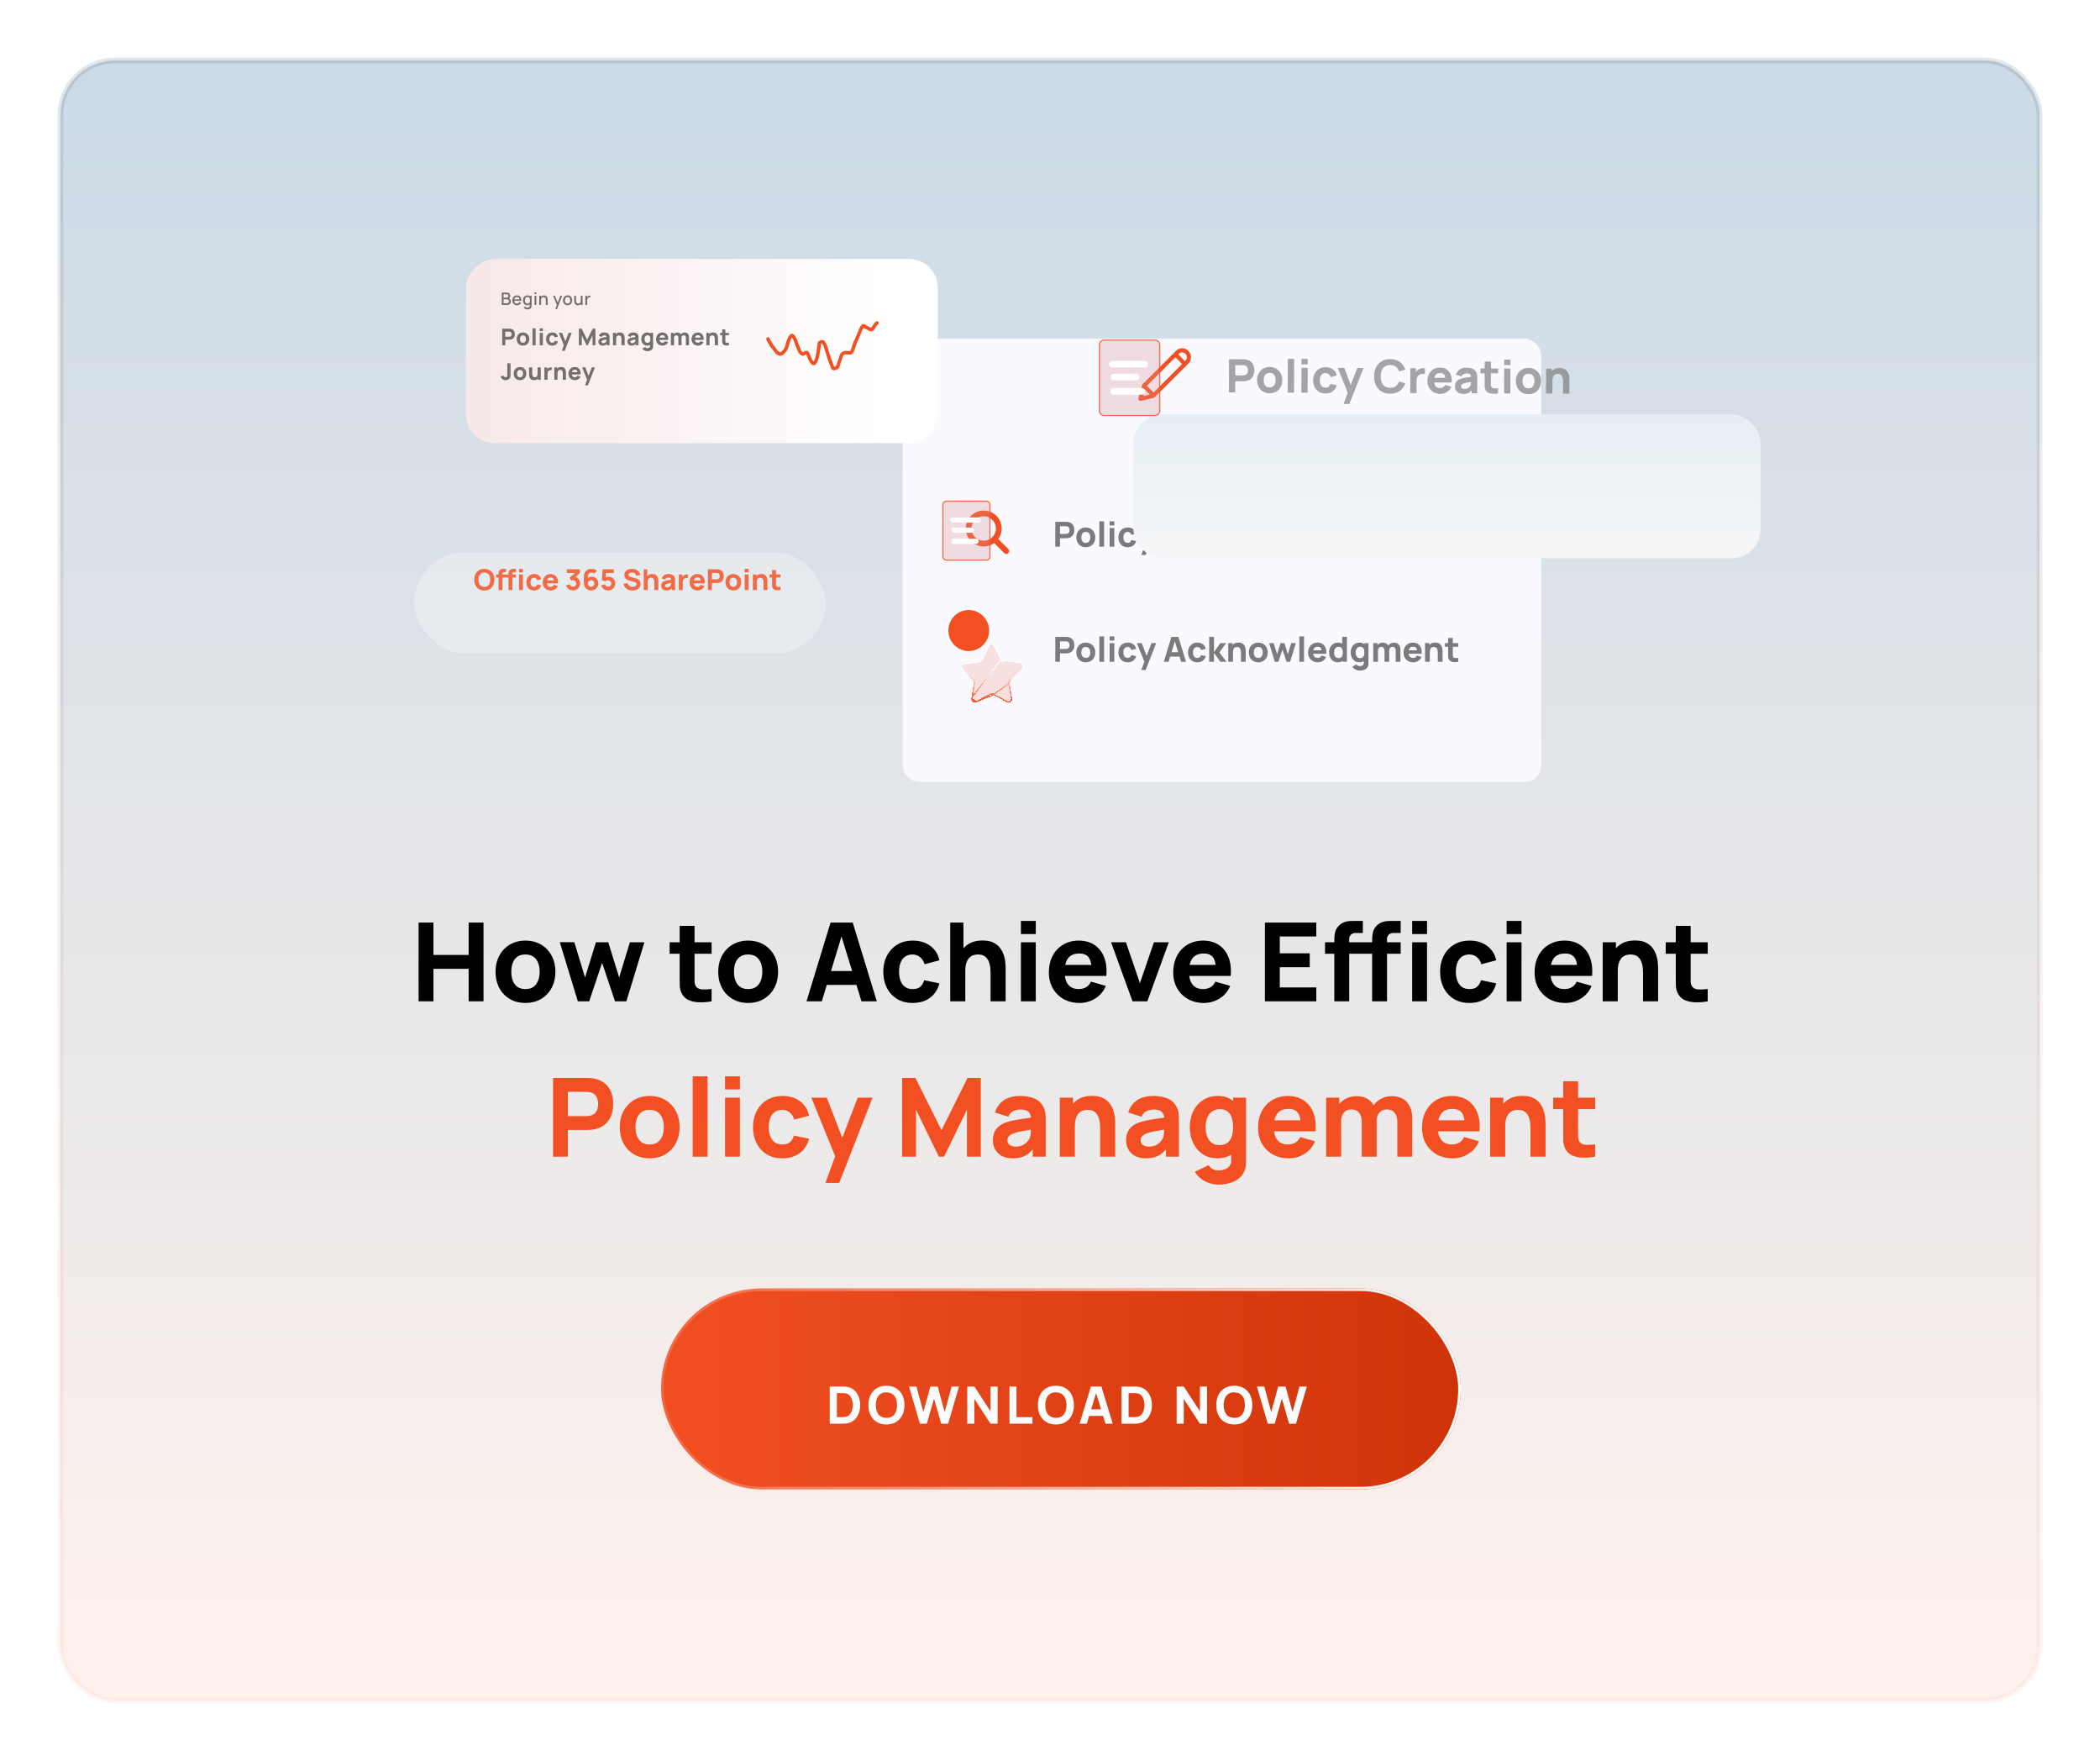 <svg width="365" height="306" fill="none" xmlns="http://www.w3.org/2000/svg"><g filter="url(#a)"><rect x="10" y="10" width="345" height="286" rx="15" fill="#fff" shape-rendering="crispEdges"/><rect x="10.5" y="10.5" width="344" height="285" rx="9.5" fill="url(#b)" stroke="url(#c)"/><g filter="url(#d)"><rect x="152" y="54" width="111" height="77" rx="2.87" fill="#F9F9FF"/></g><path d="M183.42 95v-4.32h1.824a3.093 3.093 0 0 1 .36.024c.258.04.469.125.633.255.166.13.288.294.366.492.078.196.117.415.117.657 0 .242-.04.462-.12.66-.078.196-.2.359-.366.489-.164.13-.374.215-.63.255a3.232 3.232 0 0 1-.36.024h-1.008V95h-.816Zm.816-2.226h.972c.042 0 .088-.002.138-.006a.708.708 0 0 0 .138-.024c.11-.03.195-.08.255-.15a.599.599 0 0 0 .123-.237.948.948 0 0 0 .036-.249.915.915 0 0 0-.036-.246.573.573 0 0 0-.123-.237.488.488 0 0 0-.255-.153.708.708 0 0 0-.138-.024 1.74 1.74 0 0 0-.138-.006h-.972v1.332Zm4.486 2.316a1.65 1.65 0 0 1-.858-.219 1.533 1.533 0 0 1-.576-.603 1.876 1.876 0 0 1-.204-.888c0-.338.07-.635.21-.891.14-.258.333-.459.579-.603a1.65 1.65 0 0 1 .849-.216c.326 0 .612.073.858.219.248.146.441.348.579.606.138.256.207.551.207.885 0 .336-.07.633-.21.891a1.527 1.527 0 0 1-.579.603 1.661 1.661 0 0 1-.855.216Zm0-.762c.262 0 .457-.088.585-.264.13-.178.195-.406.195-.684 0-.288-.066-.518-.198-.69-.13-.172-.324-.258-.582-.258a.745.745 0 0 0-.438.12.715.715 0 0 0-.255.333 1.388 1.388 0 0 0-.081.495c0 .29.065.521.195.693.132.17.325.255.579.255Zm2.363.672v-4.41h.816V95h-.816Zm1.776-3.69v-.72h.816v.72h-.816Zm0 3.69v-3.24h.816V95h-.816Zm3.143.09c-.336 0-.624-.075-.864-.225a1.485 1.485 0 0 1-.552-.612 1.938 1.938 0 0 1-.192-.873c0-.328.066-.621.198-.879a1.52 1.52 0 0 1 .564-.609c.242-.148.528-.222.858-.222.382 0 .702.097.96.291.26.192.426.455.498.789l-.816.216a.74.74 0 0 0-.252-.393.628.628 0 0 0-.402-.141.677.677 0 0 0-.423.126.712.712 0 0 0-.243.339 1.398 1.398 0 0 0-.078.483c0 .282.062.511.186.687.126.174.312.261.558.261.184 0 .324-.042.42-.126a.763.763 0 0 0 .216-.36l.834.174c-.092.344-.266.609-.522.795-.256.186-.572.279-.948.279Zm2.367 1.35.624-1.716.012.504-1.41-3.468h.846l.948 2.454h-.192l.942-2.454h.816l-1.83 4.68h-.756ZM202.64 95v-4.32h.816v3.558h1.86V95h-2.676Zm3.246-3.69v-.72h.816v.72h-.816Zm0 3.69v-3.24h.816V95h-.816Zm3.306.09c-.322 0-.591-.075-.807-.225a1.39 1.39 0 0 1-.489-.612 2.242 2.242 0 0 1-.162-.873c0-.324.054-.615.162-.873.108-.258.267-.462.477-.612.21-.15.469-.225.777-.225.31 0 .58.074.81.222.23.148.408.351.534.609.128.256.192.549.192.879 0 .324-.063.615-.189.873a1.503 1.503 0 0 1-.522.612c-.224.15-.485.225-.783.225Zm-1.596-.09v-4.32h.822v2.1h-.102V95h-.72Zm1.464-.636c.176 0 .32-.044.432-.132a.777.777 0 0 0 .249-.354c.054-.15.081-.316.081-.498 0-.18-.028-.344-.084-.492a.768.768 0 0 0-.261-.357.708.708 0 0 0-.447-.135.658.658 0 0 0-.414.123.7.7 0 0 0-.228.345c-.048.148-.072.32-.072.516s.024.368.072.516a.683.683 0 0 0 .234.345c.11.082.256.123.438.123Zm2.286.636v-3.24h.72v.792l-.078-.102c.042-.112.098-.214.168-.306a1.006 1.006 0 0 1 .513-.339 1.445 1.445 0 0 1 .579-.045v.762a.829.829 0 0 0-.315-.027.872.872 0 0 0-.321.081.726.726 0 0 0-.393.435 1.013 1.013 0 0 0-.051.333V95h-.822Zm3.308.09c-.232 0-.429-.044-.591-.132a.939.939 0 0 1-.366-.357 1.015 1.015 0 0 1-.123-.495c0-.15.023-.287.069-.411a.836.836 0 0 1 .222-.327c.104-.096.243-.176.417-.24a3.02 3.02 0 0 1 .429-.117c.166-.034.354-.066.564-.096l.693-.105-.294.162c0-.192-.046-.333-.138-.423-.092-.09-.246-.135-.462-.135a.92.92 0 0 0-.375.087.502.502 0 0 0-.273.309l-.738-.234c.082-.268.236-.486.462-.654.226-.168.534-.252.924-.252.286 0 .54.044.762.132.222.088.39.24.504.456.064.12.102.24.114.36.012.12.018.254.018.402V95h-.714v-.666l.102.138a1.55 1.55 0 0 1-.513.474c-.182.096-.413.144-.693.144Zm.174-.642c.15 0 .276-.026.378-.078a.84.84 0 0 0 .246-.183.772.772 0 0 0 .126-.171.8.8 0 0 0 .072-.306 4.49 4.49 0 0 0 .012-.294l.24.06c-.242.04-.438.074-.588.102-.15.026-.271.05-.363.072a2.118 2.118 0 0 0-.243.072.837.837 0 0 0-.195.105.378.378 0 0 0-.108.12.324.324 0 0 0-.033.147c0 .074.018.138.054.192a.362.362 0 0 0 .159.12.637.637 0 0 0 .243.042Zm2.424.552v-3.24h.72v.792l-.078-.102c.042-.112.098-.214.168-.306a1.006 1.006 0 0 1 .513-.339 1.445 1.445 0 0 1 .579-.045v.762a.829.829 0 0 0-.315-.027.872.872 0 0 0-.321.081.726.726 0 0 0-.393.435 1.013 1.013 0 0 0-.051.333V95h-.822Zm2.77 1.44.624-1.716.012.504-1.41-3.468h.846l.948 2.454h-.192l.942-2.454h.816l-1.83 4.68h-.756ZM183.42 115v-4.32h1.824a3.093 3.093 0 0 1 .36.024c.258.04.469.125.633.255.166.13.288.294.366.492.078.196.117.415.117.657 0 .242-.04.462-.12.66-.078.196-.2.359-.366.489-.164.13-.374.215-.63.255a3.232 3.232 0 0 1-.36.024h-1.008V115h-.816Zm.816-2.226h.972c.042 0 .088-.002.138-.006a.708.708 0 0 0 .138-.024c.11-.03.195-.08.255-.15a.599.599 0 0 0 .123-.237.948.948 0 0 0 .036-.249.915.915 0 0 0-.036-.246.573.573 0 0 0-.123-.237.488.488 0 0 0-.255-.153.708.708 0 0 0-.138-.024 1.74 1.74 0 0 0-.138-.006h-.972v1.332Zm4.486 2.316a1.65 1.65 0 0 1-.858-.219 1.533 1.533 0 0 1-.576-.603 1.876 1.876 0 0 1-.204-.888c0-.338.07-.635.21-.891.14-.258.333-.459.579-.603a1.65 1.65 0 0 1 .849-.216c.326 0 .612.073.858.219.248.146.441.348.579.606.138.256.207.551.207.885 0 .336-.07.633-.21.891a1.527 1.527 0 0 1-.579.603 1.661 1.661 0 0 1-.855.216Zm0-.762c.262 0 .457-.088.585-.264.13-.178.195-.406.195-.684 0-.288-.066-.518-.198-.69-.13-.172-.324-.258-.582-.258a.745.745 0 0 0-.438.12.715.715 0 0 0-.255.333 1.388 1.388 0 0 0-.081.495c0 .29.065.521.195.693.132.17.325.255.579.255Zm2.363.672v-4.41h.816V115h-.816Zm1.776-3.69v-.72h.816v.72h-.816Zm0 3.69v-3.24h.816V115h-.816Zm3.143.09c-.336 0-.624-.075-.864-.225a1.485 1.485 0 0 1-.552-.612 1.938 1.938 0 0 1-.192-.873c0-.328.066-.621.198-.879a1.52 1.52 0 0 1 .564-.609c.242-.148.528-.222.858-.222.382 0 .702.097.96.291.26.192.426.455.498.789l-.816.216a.74.74 0 0 0-.252-.393.628.628 0 0 0-.402-.141.677.677 0 0 0-.423.126.712.712 0 0 0-.243.339 1.398 1.398 0 0 0-.078.483c0 .282.062.511.186.687.126.174.312.261.558.261.184 0 .324-.042.42-.126a.763.763 0 0 0 .216-.36l.834.174c-.092.344-.266.609-.522.795-.256.186-.572.279-.948.279Zm2.367 1.35.624-1.716.012.504-1.41-3.468h.846l.948 2.454h-.192l.942-2.454h.816l-1.83 4.68h-.756Zm3.909-1.44 1.32-4.32h1.218l1.32 4.32h-.84l-1.176-3.81h.156L203.12 115h-.84Zm.792-.9v-.762h2.28v.762h-2.28Zm5.032.99c-.336 0-.624-.075-.864-.225a1.485 1.485 0 0 1-.552-.612 1.938 1.938 0 0 1-.192-.873c0-.328.066-.621.198-.879a1.52 1.52 0 0 1 .564-.609c.242-.148.528-.222.858-.222.382 0 .702.097.96.291.26.192.426.455.498.789l-.816.216a.74.74 0 0 0-.252-.393.628.628 0 0 0-.402-.141.677.677 0 0 0-.423.126.712.712 0 0 0-.243.339 1.398 1.398 0 0 0-.078.483c0 .282.062.511.186.687.126.174.312.261.558.261.184 0 .324-.042.42-.126a.763.763 0 0 0 .216-.36l.834.174c-.092.344-.266.609-.522.795-.256.186-.572.279-.948.279Zm2.064-.09.006-4.32h.828v2.64l1.098-1.56h1.008l-1.17 1.62 1.248 1.62h-1.062l-1.122-1.56V115h-.834Zm5.524 0v-1.53c0-.074-.004-.168-.012-.282a1.277 1.277 0 0 0-.075-.348.656.656 0 0 0-.207-.291c-.094-.078-.228-.117-.402-.117a.85.85 0 0 0-.225.033.549.549 0 0 0-.225.129.683.683 0 0 0-.174.276 1.467 1.467 0 0 0-.066.486l-.468-.222c0-.256.052-.496.156-.72.104-.224.26-.405.468-.543.21-.138.474-.207.792-.207.254 0 .461.043.621.129.16.086.284.195.372.327.09.132.154.27.192.414.038.142.061.272.069.39.008.118.012.204.012.258V115h-.828Zm-2.214 0v-3.24h.726v1.074h.102V115h-.828Zm5.22.09a1.65 1.65 0 0 1-.858-.219 1.533 1.533 0 0 1-.576-.603 1.876 1.876 0 0 1-.204-.888c0-.338.07-.635.21-.891.14-.258.333-.459.579-.603a1.65 1.65 0 0 1 .849-.216c.326 0 .612.073.858.219.248.146.441.348.579.606.138.256.207.551.207.885 0 .336-.07.633-.21.891a1.527 1.527 0 0 1-.579.603 1.661 1.661 0 0 1-.855.216Zm0-.762c.262 0 .457-.088.585-.264.13-.178.195-.406.195-.684 0-.288-.066-.518-.198-.69-.13-.172-.324-.258-.582-.258a.745.745 0 0 0-.438.12.715.715 0 0 0-.255.333 1.388 1.388 0 0 0-.081.495c0 .29.065.521.195.693.132.17.325.255.579.255Zm2.877.672-.99-3.246.798.006.588 1.932.597-1.932h.678l.597 1.932.588-1.932h.798l-.99 3.24h-.624l-.708-2.112-.708 2.112h-.624Zm4.257 0v-4.41h.816V115h-.816Zm3.221.09a1.77 1.77 0 0 1-.879-.213 1.575 1.575 0 0 1-.594-.591 1.73 1.73 0 0 1-.213-.864c0-.354.07-.662.21-.924.14-.262.333-.465.579-.609.246-.146.529-.219.849-.219.34 0 .629.08.867.24.238.16.414.385.528.675.114.29.154.631.12 1.023h-.807v-.3c0-.33-.053-.567-.159-.711-.104-.146-.275-.219-.513-.219-.278 0-.483.085-.615.255-.13.168-.195.417-.195.747 0 .302.065.536.195.702.132.164.325.246.579.246a.77.77 0 0 0 .411-.105.67.67 0 0 0 .261-.303l.816.234a1.433 1.433 0 0 1-.579.69 1.591 1.591 0 0 1-.861.246Zm-1.074-1.482v-.606h2.148v.606h-2.148Zm4.532 1.482c-.298 0-.559-.075-.783-.225a1.524 1.524 0 0 1-.525-.612 1.99 1.99 0 0 1-.186-.873c0-.33.063-.623.189-.879a1.5 1.5 0 0 1 .537-.609c.23-.148.5-.222.81-.222.308 0 .567.075.777.225.21.15.369.354.477.612.108.258.162.549.162.873 0 .324-.055.615-.165.873a1.37 1.37 0 0 1-.486.612c-.216.15-.485.225-.807.225Zm.132-.726a.702.702 0 0 0 .435-.123.676.676 0 0 0 .237-.345c.048-.148.072-.32.072-.516s-.024-.368-.072-.516a.692.692 0 0 0-.231-.345.645.645 0 0 0-.411-.123.72.72 0 0 0-.45.135.777.777 0 0 0-.258.357 1.38 1.38 0 0 0-.084.492c0 .182.027.348.081.498a.777.777 0 0 0 .249.354.678.678 0 0 0 .432.132Zm.744.636v-2.22h-.102v-2.1h.822V115h-.72Zm2.946 1.53c-.184 0-.359-.03-.525-.09a1.496 1.496 0 0 1-.447-.246 1.32 1.32 0 0 1-.318-.366l.756-.366a.521.521 0 0 0 .222.219.69.69 0 0 0 .318.075.943.943 0 0 0 .345-.063.57.57 0 0 0 .258-.183.432.432 0 0 0 .093-.3v-.942h.102v-2.508h.714v3.462a1.986 1.986 0 0 1-.048.438.975.975 0 0 1-.291.489c-.14.128-.312.223-.516.285a2.204 2.204 0 0 1-.663.096Zm-.072-1.44c-.298 0-.559-.075-.783-.225a1.524 1.524 0 0 1-.525-.612 1.99 1.99 0 0 1-.186-.873c0-.33.063-.623.189-.879a1.5 1.5 0 0 1 .537-.609c.23-.148.5-.222.81-.222.308 0 .567.075.777.225.21.15.369.354.477.612.108.258.162.549.162.873 0 .324-.055.615-.165.873a1.37 1.37 0 0 1-.486.612c-.216.15-.485.225-.807.225Zm.132-.726a.702.702 0 0 0 .435-.123.676.676 0 0 0 .237-.345c.048-.148.072-.32.072-.516s-.024-.368-.072-.516a.692.692 0 0 0-.231-.345.645.645 0 0 0-.411-.123.72.72 0 0 0-.45.135.777.777 0 0 0-.258.357 1.38 1.38 0 0 0-.084.492c0 .182.027.348.081.498a.777.777 0 0 0 .249.354.678.678 0 0 0 .432.132Zm6.198.636v-1.914c0-.214-.051-.38-.153-.498a.513.513 0 0 0-.417-.18.537.537 0 0 0-.495.303.735.735 0 0 0-.069.327l-.342-.228c0-.222.052-.418.156-.588.106-.17.247-.302.423-.396.178-.096.375-.144.591-.144.37 0 .649.11.837.33.19.218.285.504.285.858V115h-.816Zm-3.906 0v-3.24h.72v1.074h.102V115h-.822Zm1.956 0v-1.914c0-.214-.051-.38-.153-.498a.513.513 0 0 0-.417-.18.521.521 0 0 0-.411.177.66.66 0 0 0-.153.453l-.342-.24c0-.212.053-.402.159-.57a1.15 1.15 0 0 1 .426-.399 1.24 1.24 0 0 1 .603-.147c.254 0 .462.054.624.162a.967.967 0 0 1 .363.432c.078.18.117.378.117.594V115h-.816Zm4.994.09a1.77 1.77 0 0 1-.879-.213 1.575 1.575 0 0 1-.594-.591 1.73 1.73 0 0 1-.213-.864c0-.354.07-.662.21-.924.14-.262.333-.465.579-.609.246-.146.529-.219.849-.219.34 0 .629.08.867.24.238.16.414.385.528.675.114.29.154.631.12 1.023h-.807v-.3c0-.33-.053-.567-.159-.711-.104-.146-.275-.219-.513-.219-.278 0-.483.085-.615.255-.13.168-.195.417-.195.747 0 .302.065.536.195.702.132.164.325.246.579.246a.77.77 0 0 0 .411-.105.67.67 0 0 0 .261-.303l.816.234a1.433 1.433 0 0 1-.579.69 1.591 1.591 0 0 1-.861.246Zm-1.074-1.482v-.606h2.148v.606h-2.148Zm5.338 1.392v-1.53c0-.074-.004-.168-.012-.282a1.277 1.277 0 0 0-.075-.348.656.656 0 0 0-.207-.291c-.094-.078-.228-.117-.402-.117a.85.85 0 0 0-.225.033.549.549 0 0 0-.225.129.683.683 0 0 0-.174.276 1.467 1.467 0 0 0-.066.486l-.468-.222c0-.256.052-.496.156-.72.104-.224.26-.405.468-.543.21-.138.474-.207.792-.207.254 0 .461.043.621.129.16.086.284.195.372.327.09.132.154.27.192.414.038.142.061.272.069.39.008.118.012.204.012.258V115h-.828Zm-2.214 0v-3.24h.726v1.074h.102V115h-.828Zm5.765 0c-.224.042-.444.06-.66.054a1.58 1.58 0 0 1-.576-.111.778.778 0 0 1-.384-.345.993.993 0 0 1-.126-.45 20.304 20.304 0 0 1-.006-.522v-2.766h.816v2.718c0 .126.001.24.003.342.004.1.025.18.063.24.072.114.187.176.345.186.158.01.333.002.525-.024V115Zm-2.304-2.61v-.63h2.304v.63h-2.304Z" fill="#7B7B7B"/><g filter="url(#e)"><rect x="177" y="52" width="109" height="25" rx="5" fill="url(#f)"/></g><path d="m213.6 68.191.02-5.76 2.432.01c.056 0 .131.002.224.008.096.003.181.011.256.025.344.054.625.169.843.343.221.174.382.393.485.657.104.262.155.554.153.877a2.32 2.32 0 0 1-.163.88c-.105.26-.268.477-.49.65-.219.172-.5.285-.841.337a4.297 4.297 0 0 1-.48.03l-1.344-.005-.007 1.952-1.088-.004Zm1.098-2.964 1.296.005c.056 0 .118-.002.184-.007a.938.938 0 0 0 .184-.032.662.662 0 0 0 .341-.199c.08-.095.135-.2.165-.315.033-.117.049-.228.049-.332a1.217 1.217 0 0 0-.046-.328.773.773 0 0 0-.163-.317.652.652 0 0 0-.34-.205.946.946 0 0 0-.183-.032 2.362 2.362 0 0 0-.184-.01l-1.296-.004-.007 1.776Zm5.97 3.11a2.202 2.202 0 0 1-1.143-.297 2.047 2.047 0 0 1-.765-.806 2.51 2.51 0 0 1-.268-1.185 2.44 2.44 0 0 1 .285-1.187c.187-.344.446-.61.774-.801.329-.191.707-.286 1.133-.285.435.002.816.1 1.143.297.33.195.587.466.77.81.182.342.273.736.271 1.181a2.443 2.443 0 0 1-.284 1.187 2.03 2.03 0 0 1-.775.801c-.328.191-.709.286-1.141.284Zm.004-1.017c.349.002.61-.115.781-.349.174-.236.262-.54.263-.91.002-.385-.085-.692-.26-.922-.173-.23-.431-.345-.775-.346-.238-.001-.432.051-.585.157a.954.954 0 0 0-.341.443c-.073.19-.11.41-.111.66-.001.386.085.695.257.925.175.227.432.341.771.343Zm3.148.908.021-5.88 1.088.004-.021 5.88-1.088-.004Zm2.385-4.912.003-.96 1.088.004-.003.96-1.088-.004Zm-.018 4.92.016-4.32 1.088.004-.016 4.32-1.088-.004Zm4.191.135c-.448-.002-.831-.103-1.151-.304a1.986 1.986 0 0 1-.733-.819 2.597 2.597 0 0 1-.252-1.165c.002-.437.091-.827.268-1.17.18-.344.432-.614.755-.81.324-.196.705-.293 1.145-.292.51.002.936.133 1.279.393.346.257.566.608.66 1.054l-1.089.284a.983.983 0 0 0-.334-.525.836.836 0 0 0-.535-.19.903.903 0 0 0-.565.166.948.948 0 0 0-.325.45c-.07.19-.106.404-.107.645-.001.376.081.681.245.916.167.233.415.35.743.351.245 0 .432-.055.56-.166.129-.112.225-.271.29-.479l1.111.236c-.124.458-.357.81-.7 1.058-.342.246-.764.369-1.265.367Zm3.15 1.811.84-2.285.013.672-1.863-4.63 1.128.004 1.252 3.276h-.256l1.268-3.268 1.088.004-2.462 6.23-1.008-.003Zm8.09-1.771c-.576-.002-1.073-.13-1.491-.381a2.521 2.521 0 0 1-.96-1.056c-.222-.451-.332-.976-.33-1.573.002-.597.116-1.12.341-1.57.228-.45.551-.8.968-1.05.42-.248.917-.372 1.493-.37.662.002 1.216.168 1.663.498.449.33.765.775.947 1.335l-1.097.3c-.106-.35-.285-.62-.537-.814-.253-.195-.579-.294-.979-.295-.366-.001-.671.079-.917.24-.243.163-.427.391-.551.687a2.721 2.721 0 0 0-.187 1.043c-.002.4.058.748.18 1.045.122.296.303.526.545.69.245.163.55.246.916.247.4.001.727-.095.981-.289.254-.193.435-.463.543-.81l1.094.308a2.603 2.603 0 0 1-.956 1.329c-.449.326-1.005.488-1.666.486Zm3.497-.108.015-4.32.96.004-.003 1.056-.104-.137a1.6 1.6 0 0 1 .226-.407c.093-.122.208-.223.345-.303a1.65 1.65 0 0 1 .72-.213c.131-.01.262-.007.392.01l-.003 1.015c-.12-.037-.26-.05-.42-.037-.157.01-.3.045-.428.106a.957.957 0 0 0-.526.579c-.046.13-.069.278-.07.443l-.008 2.208-1.096-.004Zm5.226.139a2.363 2.363 0 0 1-1.171-.288 2.103 2.103 0 0 1-.789-.791 2.313 2.313 0 0 1-.28-1.153c.002-.472.097-.882.285-1.231.188-.349.446-.618.775-.81.328-.193.706-.289 1.133-.287.453.001.838.11 1.154.324.317.214.551.515.701.902.151.388.203.842.155 1.365l-1.076-.004.002-.4c.001-.44-.068-.756-.209-.949-.138-.195-.365-.293-.683-.294-.37-.001-.644.11-.821.337-.174.223-.262.555-.263.995-.002.403.084.715.256.937.175.22.432.33.771.33.213.001.396-.045.549-.137a.896.896 0 0 0 .349-.403l1.087.316c-.164.394-.423.7-.775.917a2.127 2.127 0 0 1-1.15.324Zm-1.425-1.981.003-.808 2.864.01-.003.808-2.864-.01Zm5.406 1.995a1.631 1.631 0 0 1-.787-.179 1.248 1.248 0 0 1-.486-.478c-.109-.2-.163-.42-.162-.66.001-.2.032-.383.094-.548a1.11 1.11 0 0 1 .298-.435c.139-.127.324-.233.557-.318.16-.058.351-.11.572-.154.222-.044.473-.086.753-.125l.924-.137-.393.215c.001-.256-.059-.444-.182-.565-.122-.12-.327-.18-.615-.182-.16 0-.327.037-.5.114a.669.669 0 0 0-.366.411l-.983-.316c.111-.356.317-.646.619-.87.303-.222.714-.333 1.234-.331.381.001.719.061 1.015.18.296.118.519.322.67.61.085.16.135.32.15.48.016.16.023.34.022.537l-.009 2.64-.952-.004.003-.888.135.185c-.211.29-.44.5-.686.63-.243.126-.551.19-.925.188Zm.235-.855c.2 0 .369-.034.505-.102.139-.072.248-.153.329-.243.083-.09.139-.166.169-.228.056-.117.088-.253.097-.407.011-.157.017-.288.017-.392l.32.08c-.323.053-.584.097-.784.134a8.055 8.055 0 0 0-.485.094c-.122.03-.231.061-.324.095a1.117 1.117 0 0 0-.261.14.5.5 0 0 0-.144.159.423.423 0 0 0-.045.196c0 .098.024.184.071.256.051.07.121.123.212.16.09.038.198.057.323.058Zm5.822.757a4.137 4.137 0 0 1-.88.068 2.109 2.109 0 0 1-.768-.15 1.038 1.038 0 0 1-.51-.462 1.33 1.33 0 0 1-.166-.6 29.492 29.492 0 0 1-.006-.697l.014-3.688 1.088.004-.013 3.624c-.001.168 0 .32.002.456.005.133.033.24.083.32.095.153.248.236.459.25.211.014.444.004.7-.03l-.003.904Zm-3.06-3.491.003-.84 3.072.01-.003.84-3.072-.01Zm4.12-1.426.003-.96 1.088.004-.003.96-1.088-.004Zm-.017 4.92.015-4.32 1.088.004-.015 4.32-1.088-.004Zm4.23.135a2.203 2.203 0 0 1-1.143-.296 2.047 2.047 0 0 1-.765-.806 2.51 2.51 0 0 1-.268-1.186 2.44 2.44 0 0 1 .285-1.186c.188-.344.446-.61.775-.802.328-.19.706-.285 1.133-.284.434.002.815.1 1.142.296.33.196.587.466.77.811.182.342.273.736.271 1.181a2.444 2.444 0 0 1-.284 1.187 2.03 2.03 0 0 1-.775.801c-.328.191-.709.286-1.141.284Zm.004-1.016c.349.001.61-.115.781-.349.174-.237.262-.54.263-.911.002-.384-.085-.691-.26-.921-.173-.23-.431-.346-.775-.347-.237 0-.432.052-.585.158a.953.953 0 0 0-.341.443c-.073.19-.11.409-.111.66-.001.386.085.695.257.925.175.227.432.341.771.342Zm6.012.918.008-2.04c0-.099-.005-.224-.015-.376a1.715 1.715 0 0 0-.098-.465.877.877 0 0 0-.275-.389c-.125-.104-.303-.157-.535-.158-.094 0-.194.014-.301.043a.73.73 0 0 0-.3.171.909.909 0 0 0-.234.367 1.964 1.964 0 0 0-.09.648l-.623-.298c.001-.341.072-.661.212-.96a1.72 1.72 0 0 1 .626-.721c.281-.183.633-.274 1.057-.272.339 0 .615.06.828.175.212.115.377.26.494.437.119.177.204.361.254.553.05.19.08.363.09.52.01.158.015.273.015.345l-.009 2.424-1.104-.004Zm-2.952-.01.016-4.32.968.003-.005 1.432h.136l-.011 2.888-1.104-.004Z" fill="#7B7B7B" fill-opacity=".67"/><g filter="url(#g)"><path d="M206.62 61.052a1.507 1.507 0 0 0-1.094-.527 1.5 1.5 0 0 0-1.128.445l-5.874 5.873-.647 2.3-.005.02a.403.403 0 0 0 .093.382.39.39 0 0 0 .372.111l2.288-.553 5.918-5.917a1.573 1.573 0 0 0 .077-2.133Zm-6.789 7.5-1.124.272.309-1.101.816.829h-.001Zm5.62-5.288-4.949 4.947-1.157-1.176 4.949-4.948 1.157 1.176Zm.049-2.017a.805.805 0 0 1 .586.282.843.843 0 0 1-.041 1.142l-.086.086-1.158-1.176.096-.096a.803.803 0 0 1 .604-.238h-.001Z" fill="#F25022"/></g><g filter="url(#h)"><path d="M200.739 59h-8.811a.927.927 0 0 0-.928.928v11.438c0 .512.415.928.928.928h8.811a.928.928 0 0 0 .928-.928V59.928a.928.928 0 0 0-.928-.928Z" fill="#DA9797" fill-opacity=".3"/><path d="M191.928 59.1h8.811c.457 0 .828.37.828.828v11.438a.828.828 0 0 1-.828.828h-8.811a.827.827 0 0 1-.828-.828V59.928c0-.457.37-.828.828-.828Z" stroke="#F25022" stroke-opacity=".78" stroke-width=".2"/></g><path d="M198.923 62.71h-5.566a.58.58 0 0 0 0 1.16h5.566a.58.58 0 0 0 0-1.16ZM197.454 64.952h-3.865a.58.58 0 0 0 0 1.159h3.865a.58.58 0 0 0 0-1.16ZM198.459 67.425h-4.87a.58.58 0 0 0 0 1.16h4.87a.58.58 0 0 0 0-1.16Z" fill="#fff"/><g clip-path="url(#i)" stroke="#F25022" stroke-linecap="round" stroke-linejoin="round"><path d="M170.98 94.458a2.616 2.616 0 1 0 .001-5.233 2.616 2.616 0 0 0-.001 5.233ZM174.905 95.766l-1.962-1.962"/></g><g filter="url(#j)"><path d="M171.43 87h-6.917a.728.728 0 0 0-.728.728v8.979c0 .402.326.728.728.728h6.917a.728.728 0 0 0 .728-.728v-8.979a.728.728 0 0 0-.728-.728Z" fill="#DA9797" fill-opacity=".3"/><path d="M164.513 87.1h6.917c.347 0 .628.281.628.628v8.979a.628.628 0 0 1-.628.628h-6.917a.628.628 0 0 1-.628-.628v-8.979c0-.347.281-.628.628-.628Z" stroke="#F25022" stroke-opacity=".78" stroke-width=".2"/></g><path d="M170.004 89.912h-4.369a.455.455 0 0 0 0 .91h4.369a.455.455 0 0 0 0-.91ZM168.851 91.672h-3.033a.455.455 0 1 0 0 .91h3.033a.455.455 0 1 0 0-.91ZM169.64 93.613h-3.822a.455.455 0 1 0 0 .91h3.822a.455.455 0 0 0 0-.91Z" fill="#fff"/><path d="M168.345 113.141a3.57 3.57 0 1 0 0-7.141 3.571 3.571 0 0 0 0 7.141Z" fill="#F25022"/><g filter="url(#k)" shape-rendering="crispEdges"><path d="m168.928 108.169 1.172 2.374a.625.625 0 0 0 .472.343l2.622.381a.627.627 0 0 1 .347 1.07l-1.896 1.848a.627.627 0 0 0-.18.555l.447 2.611a.627.627 0 0 1-.91.661l-2.344-1.232a.628.628 0 0 0-.584 0l-2.344 1.232a.628.628 0 0 1-.911-.661l.448-2.611a.629.629 0 0 0-.18-.555l-1.897-1.848a.628.628 0 0 1 .348-1.07l2.621-.381a.625.625 0 0 0 .472-.343l1.172-2.374a.627.627 0 0 1 1.125 0Z" fill="#F25022" fill-opacity=".15"/><path d="m170.01 110.588-1.172-2.375.09-.044-.09.044a.527.527 0 0 0-.945 0l-.09-.044.09.044-1.172 2.375a.727.727 0 0 1-.548.397l-2.621.381a.527.527 0 0 0-.292.899v.001l1.897 1.848-.07.071.07-.071a.725.725 0 0 1 .208.643m4.645-4.169-5.191 6.763m5.191-6.763a.727.727 0 0 0 .548.397l-.548-.397Zm-4.645 4.169-.098-.017.098.017Zm0 0-.447 2.61m0 0-.099-.016m.099.016a.527.527 0 0 0 .765.556m-.765-.556-.099-.016m0 0 .864.572m0 0 .047.089-.047-.089Zm0 0 2.344-1.232a.73.73 0 0 1 .677 0l-.046.089-2.975 1.143Zm5.962-3.738-.07-.071a.723.723 0 0 0-.209.643l.279-.572Zm-.279.572.448 2.61a.528.528 0 0 1-.766.556l-2.344-1.232 2.662-1.934Z" stroke="url(#l)" stroke-width=".2"/></g><g filter="url(#m)"><rect x="72" y="92.01" width="71.499" height="17.504" rx="8.752" fill="#fff" fill-opacity=".3" shape-rendering="crispEdges"/></g><path d="M84.185 102.61c-.36 0-.67-.078-.932-.234a1.577 1.577 0 0 1-.603-.658 2.18 2.18 0 0 1-.21-.982c0-.374.07-.701.21-.983.141-.282.342-.5.602-.657a1.78 1.78 0 0 1 .933-.236c.36 0 .67.079.93.235.261.157.462.376.602.658.142.281.213.609.213.982s-.07.701-.212.983c-.14.281-.341.501-.603.657-.26.157-.57.235-.93.235Zm0-.64a.975.975 0 0 0 .57-.147.916.916 0 0 0 .34-.433c.077-.186.115-.405.115-.655s-.038-.466-.115-.65a.918.918 0 0 0-.34-.427 1.03 1.03 0 0 0-.57-.158.975.975 0 0 0-.57.148.928.928 0 0 0-.343.433 1.748 1.748 0 0 0-.112.655c0 .25.038.466.113.65.076.183.19.325.342.427.152.102.342.154.57.157Zm2.47.565-.001-2.69c0-.068.002-.146.005-.233.003-.086.017-.174.04-.262a.597.597 0 0 1 .135-.24.65.65 0 0 1 .27-.19.898.898 0 0 1 .285-.055c.092-.003.17-.005.235-.005h.335v.55h-.31c-.107 0-.186.027-.238.082a.267.267 0 0 0-.077.193v2.85h-.68Zm-.426-2.175v-.525h1.73v.525h-1.73Zm2.155 2.175v-2.69c0-.069.002-.146.005-.233.003-.086.017-.174.04-.262a.597.597 0 0 1 .135-.24.65.65 0 0 1 .27-.19.898.898 0 0 1 .285-.055c.091-.004.17-.005.235-.005h.335v.55h-.31c-.107 0-.186.027-.238.082a.267.267 0 0 0-.077.193v2.85h-.68Zm-.425-2.175v-.525h1.73v.525h-1.73Zm2.255-.9v-.6h.68v.6h-.68Zm0 3.074v-2.7h.68v2.7h-.68Zm2.62.075c-.28 0-.52-.062-.72-.187a1.238 1.238 0 0 1-.46-.51 1.617 1.617 0 0 1-.16-.728c0-.273.055-.517.165-.732a1.27 1.27 0 0 1 .47-.508c.201-.123.44-.185.715-.185.318 0 .585.08.8.242.216.16.355.38.415.658l-.68.18a.614.614 0 0 0-.21-.327.52.52 0 0 0-.335-.118.564.564 0 0 0-.353.105.597.597 0 0 0-.202.283 1.162 1.162 0 0 0-.065.402c0 .235.052.426.155.573.105.145.26.217.465.217.153 0 .27-.035.35-.105.08-.07.14-.17.18-.3l.695.145a1.154 1.154 0 0 1-.435.662c-.213.156-.477.233-.79.233Zm2.907 0c-.277 0-.52-.059-.733-.178a1.314 1.314 0 0 1-.495-.492 1.44 1.44 0 0 1-.177-.72c0-.295.058-.552.175-.77.116-.218.277-.388.482-.508a1.36 1.36 0 0 1 .708-.182c.283 0 .524.066.722.2.198.133.345.32.44.562.095.242.129.526.1.853h-.672v-.25c0-.275-.044-.473-.133-.593-.087-.122-.229-.182-.427-.182-.232 0-.403.071-.513.212-.108.14-.162.348-.162.623 0 .251.054.446.162.585.11.136.271.205.483.205.133 0 .247-.03.342-.088a.555.555 0 0 0 .218-.252l.68.195a1.2 1.2 0 0 1-.483.575 1.332 1.332 0 0 1-.717.205Zm-.895-1.235v-.505h1.79v.505h-1.79Zm4.733 1.224a1.28 1.28 0 0 1-.515-.107 1.31 1.31 0 0 1-.428-.308 1.15 1.15 0 0 1-.257-.465l.66-.175a.537.537 0 0 0 .205.308.58.58 0 0 0 .617.032.554.554 0 0 0 .283-.485.551.551 0 0 0-.16-.397.53.53 0 0 0-.55-.145.58.58 0 0 0-.135.057l-.305-.535 1.144-.95.051.145h-1.67v-.64h2.249l.001.64-.89.86-.005-.19a1.08 1.08 0 0 1 .847.632c.075.164.113.338.113.523 0 .227-.058.431-.173.612a1.27 1.27 0 0 1-1.082.588Zm3.159.01a1.24 1.24 0 0 1-.642-.168 1.2 1.2 0 0 1-.448-.465 1.41 1.41 0 0 1-.165-.692v-1.045c0-.284.055-.528.165-.733a1.14 1.14 0 0 1 .465-.475c.2-.111.435-.167.705-.167a1.6 1.6 0 0 1 .5.077c.158.052.303.14.435.263l-.485.485a.657.657 0 0 0-.45-.19.617.617 0 0 0-.563.33.656.656 0 0 0-.077.31v.535l-.115-.125a1.09 1.09 0 0 1 .78-.325c.226 0 .426.05.597.152.174.102.309.241.405.418.099.176.148.378.148.604 0 .227-.058.432-.173.616a1.261 1.261 0 0 1-1.082.595Zm0-.65a.555.555 0 0 0 .487-.278.53.53 0 0 0 .078-.282.555.555 0 0 0-.56-.565.549.549 0 0 0-.285.077.583.583 0 0 0-.205.205.547.547 0 0 0-.075.283.575.575 0 0 0 .277.482c.085.052.18.078.283.078Zm2.925.649a1.192 1.192 0 0 1-.922-.425 1.2 1.2 0 0 1-.248-.465l.655-.175c.022.085.06.159.115.22.057.062.122.11.195.145.075.034.152.05.23.05a.56.56 0 1 0 0-1.12.651.651 0 0 0-.31.065.818.818 0 0 0-.18.12l-.575-.175.11-1.915h1.965v.635h-1.59l.24-.225-.075 1.235-.115-.14a.879.879 0 0 1 .308-.16 1.171 1.171 0 0 1 .92.103c.173.1.308.238.405.415.098.175.147.375.147.602 0 .227-.059.432-.177.615a1.304 1.304 0 0 1-1.098.595Zm4.236 0c-.267 0-.508-.047-.723-.14a1.37 1.37 0 0 1-.527-.405 1.328 1.328 0 0 1-.26-.63l.71-.105c.05.206.153.366.31.477a.896.896 0 0 0 .535.168c.111 0 .22-.018.325-.053a.635.635 0 0 0 .257-.155.343.343 0 0 0 .085-.357.266.266 0 0 0-.052-.098.395.395 0 0 0-.108-.085.76.76 0 0 0-.172-.072l-.936-.275a3.073 3.073 0 0 1-.245-.085 1.09 1.09 0 0 1-.267-.158.82.82 0 0 1-.218-.27.96.96 0 0 1-.085-.427c0-.242.061-.443.183-.603.121-.16.284-.279.487-.357.204-.079.429-.117.675-.115.249.003.47.045.665.127.195.082.359.2.49.358.132.154.227.344.285.57l-.735.125a.65.65 0 0 0-.147-.296.71.71 0 0 0-.258-.182.85.85 0 0 0-.612-.022.565.565 0 0 0-.23.14.307.307 0 0 0-.088.22c0 .078.025.142.073.192a.536.536 0 0 0 .182.118c.074.03.149.055.225.075l.625.17c.094.025.197.058.31.1.114.039.222.096.325.169a.845.845 0 0 1 .258.285.897.897 0 0 1 .103.45 1.014 1.014 0 0 1-.448.865 1.496 1.496 0 0 1-.465.211c-.171.046-.349.07-.532.07Zm3.834-.076v-1.275c0-.062-.003-.14-.01-.235a1.078 1.078 0 0 0-.063-.29.542.542 0 0 0-.172-.242.51.51 0 0 0-.335-.098.691.691 0 0 0-.188.028.456.456 0 0 0-.187.107.576.576 0 0 0-.145.23 1.216 1.216 0 0 0-.055.405l-.39-.185c0-.213.043-.413.13-.6a1.09 1.09 0 0 1 .39-.452c.175-.115.395-.173.66-.173.211 0 .384.036.517.108a.834.834 0 0 1 .31.272 1.1 1.1 0 0 1 .16.345c.032.118.051.227.058.325.007.098.01.17.01.215v1.515h-.69Zm-1.845 0v-3.6h.605v1.85h.085v1.75h-.69Zm3.934.075c-.193 0-.358-.037-.493-.11a.781.781 0 0 1-.305-.298.847.847 0 0 1-.102-.412c0-.125.019-.239.057-.343a.702.702 0 0 1 .185-.272c.087-.08.203-.147.348-.2.1-.037.219-.069.357-.098.139-.028.295-.055.47-.08l.578-.087-.245.135c0-.16-.039-.278-.115-.353-.077-.075-.205-.112-.385-.112-.1 0-.205.024-.313.072a.418.418 0 0 0-.227.258l-.615-.195a1.04 1.04 0 0 1 .385-.545c.188-.14.445-.21.77-.21.238 0 .45.036.635.11.185.073.325.2.42.38.053.1.085.2.095.3.01.1.015.211.015.335v1.65h-.595v-.555l.085.115a1.3 1.3 0 0 1-.428.395c-.151.08-.344.12-.577.12Zm.145-.535c.125 0 .23-.022.315-.065a.69.69 0 0 0 .205-.153.708.708 0 0 0 .105-.142.673.673 0 0 0 .06-.255c.006-.099.01-.18.01-.245l.2.05a18.943 18.943 0 0 0-.793.145 1.648 1.648 0 0 0-.202.06.702.702 0 0 0-.163.087.322.322 0 0 0-.09.1.277.277 0 0 0-.027.123c0 .061.015.115.045.16a.314.314 0 0 0 .132.1.542.542 0 0 0 .203.035Zm2.02.459v-2.7h.6v.66l-.065-.085a.987.987 0 0 1 .14-.255.83.83 0 0 1 .427-.282 1.21 1.21 0 0 1 .483-.038v.635a.687.687 0 0 0-.263-.022.72.72 0 0 0-.267.067.609.609 0 0 0-.328.363.853.853 0 0 0-.042.277v1.38h-.685Zm3.267.075c-.277 0-.521-.059-.733-.177a1.316 1.316 0 0 1-.495-.493 1.455 1.455 0 0 1-.178-.72c0-.295.059-.552.175-.77.117-.218.278-.387.483-.507a1.36 1.36 0 0 1 .707-.183c.284 0 .524.067.723.2.198.133.345.321.44.562.095.242.128.526.1.853h-.672l-.001-.25c0-.275-.044-.473-.132-.593-.087-.121-.229-.182-.428-.182-.231 0-.402.071-.512.213-.108.14-.163.347-.163.622.001.252.055.447.163.585.11.137.271.205.483.205a.635.635 0 0 0 .342-.088.556.556 0 0 0 .218-.252l.68.195a1.201 1.201 0 0 1-.483.575 1.32 1.32 0 0 1-.717.205Zm-.895-1.235-.001-.505h1.79l.001.505h-1.79Zm2.682 1.16-.001-3.6h1.52a2.5 2.5 0 0 1 .3.02c.215.033.391.104.528.212.138.108.24.245.305.41.065.163.097.346.097.547 0 .202-.033.385-.1.55a.95.95 0 0 1-.305.408 1.097 1.097 0 0 1-.525.212 2.09 2.09 0 0 1-.3.02l-.84.001.001 1.22h-.68Zm.679-1.855.81-.001c.035 0 .074-.001.115-.005a.562.562 0 0 0 .115-.02.41.41 0 0 0 .213-.125.49.49 0 0 0 .102-.197.792.792 0 0 0 .03-.208.76.76 0 0 0-.03-.205.474.474 0 0 0-.102-.197.406.406 0 0 0-.213-.127.583.583 0 0 0-.115-.02 1.407 1.407 0 0 0-.115-.005h-.81v1.11Zm3.739 1.929a1.38 1.38 0 0 1-.715-.182 1.277 1.277 0 0 1-.48-.503 1.554 1.554 0 0 1-.17-.74c0-.281.058-.529.174-.742.117-.215.278-.383.483-.503.205-.12.441-.18.707-.18.272 0 .51.06.715.182.207.122.368.29.483.505.115.214.173.46.173.738 0 .28-.059.527-.175.742a1.27 1.27 0 0 1-.483.503c-.205.12-.442.18-.712.18Zm0-.635c.218 0 .381-.073.487-.22a.943.943 0 0 0 .163-.57c0-.24-.055-.432-.165-.575-.109-.143-.271-.215-.486-.215a.62.62 0 0 0-.365.1.604.604 0 0 0-.212.278 1.152 1.152 0 0 0-.067.412c0 .242.054.434.162.578.11.141.271.212.483.212Zm1.969-2.515v-.6h.68v.6h-.68Zm.001 3.075-.001-2.7h.68l.001 2.7h-.68Zm3.269-.001v-1.275c0-.061-.003-.14-.01-.235a1.086 1.086 0 0 0-.063-.29.548.548 0 0 0-.172-.242.513.513 0 0 0-.335-.098.726.726 0 0 0-.188.028.456.456 0 0 0-.187.107.566.566 0 0 0-.145.23 1.216 1.216 0 0 0-.055.405l-.39-.184c0-.214.043-.414.13-.6a1.07 1.07 0 0 1 .39-.453c.175-.115.395-.173.66-.173.211 0 .384.036.517.108a.833.833 0 0 1 .31.272 1.1 1.1 0 0 1 .16.345c.032.119.051.227.058.325.006.099.01.17.01.215v1.515h-.69Zm-1.845.001v-2.7h.605v.894h.085v1.805l-.69.001Zm4.804-.001a2.59 2.59 0 0 1-.55.045 1.31 1.31 0 0 1-.48-.092.647.647 0 0 1-.32-.288.817.817 0 0 1-.105-.375 14.32 14.32 0 0 1-.005-.435l-.001-2.305h.68l.001 2.265c0 .105 0 .2.002.285.003.083.021.15.053.2.06.095.156.147.287.155.132.008.278.002.438-.02v.565Zm-1.921-2.175v-.525h1.92v.525h-1.92Z" fill="#F25022" fill-opacity=".82"/><g filter="url(#n)"><rect x="79" y="75" width="32" height="82" rx="5" transform="rotate(-90 79 75)" fill="url(#o)"/></g><path d="M133.483 58.888c.117.363.362.657.519.958.205.392.441.56.662.889.346.513.805 1.023 1.225.687.369-.295.734-.627.921-1.38.124-.496.226-.856.421-1.245.105-.209.328-.598.497-.48.248.175.506.678.638 1.13a2.8 2.8 0 0 0 .233.607c.068.116.083.313.146.443.167.349.374.86.618.972.318.145.531-.209.826-.212.171-.001.253.294.347.539.171.445.694 1.672 1.023 1.314.276-.3.457-.885.564-1.466.065-.351.116-.713.171-1.07.042-.276.062-.65.137-.894.09-.29.373-.295.523-.276.256.033.449.619.58.999.198.576.369 1.188.56 1.774.194.595.431 1.126.63 1.71.105.308.731.086.852-.13.133-.237.219-.667.323-.959.092-.26.188-.494.261-.782.252-1.005 1.11-.696 1.557-.7.258-.003.343-.164.51-.578.145-.36.24-.804.385-1.155.14-.34.301-.625.434-.983.134-.363.309-.66.438-1.028.113-.323.222-.594.391-.806.188-.236.216-.128.417-.08.039.01.076.093.11.131.073.08.156.064.235.1.218.097.428.23.65.331.29.133.349-.092.582-.408.17-.231.368-.588.56-.721" stroke="#F25022" stroke-width=".6" stroke-linecap="round"/><path d="M87.21 53v-2.16h.849c.137 0 .252.028.345.084a.554.554 0 0 1 .21.218.584.584 0 0 1-.018.584.434.434 0 0 1-.236.175l-.002-.074c.138.034.243.1.317.2a.554.554 0 0 1 .112.343.685.685 0 0 1-.077.332.533.533 0 0 1-.22.22.725.725 0 0 1-.35.078h-.93Zm.318-.298h.564a.433.433 0 0 0 .19-.041.314.314 0 0 0 .184-.297.354.354 0 0 0-.044-.175.301.301 0 0 0-.123-.125.365.365 0 0 0-.188-.047h-.583v.684Zm0-.98h.526c.058 0 .11-.011.156-.035a.273.273 0 0 0 .112-.101.3.3 0 0 0 .041-.163.275.275 0 0 0-.084-.206.31.31 0 0 0-.224-.081h-.527v.586Zm2.335 1.323a.838.838 0 0 1-.424-.105.747.747 0 0 1-.283-.295.931.931 0 0 1-.101-.442c0-.177.033-.33.099-.46.067-.13.16-.23.279-.302a.795.795 0 0 1 .415-.106.682.682 0 0 1 .681.441c.059.141.082.308.07.502h-.314v-.114c-.002-.188-.038-.327-.108-.416-.069-.09-.175-.136-.317-.136-.156 0-.275.05-.353.149-.08.099-.119.242-.119.429 0 .178.04.316.118.414.08.097.194.145.343.145a.472.472 0 0 0 .253-.066.45.45 0 0 0 .168-.191l.308.097a.73.73 0 0 1-.287.337.798.798 0 0 1-.427.119Zm-.577-.767v-.244h1.156v.245h-1.156Zm2.376 1.487a.805.805 0 0 1-.253-.04.724.724 0 0 1-.222-.12.65.65 0 0 1-.166-.194l.289-.147c.035.069.085.12.15.151a.46.46 0 0 0 .206.049.499.499 0 0 0 .228-.048.309.309 0 0 0 .142-.141.489.489 0 0 0 .048-.234v-.453h.037V51.38h.278v1.663c0 .044-.002.084-.005.123a.94.94 0 0 1-.016.117.563.563 0 0 1-.132.27.583.583 0 0 1-.246.16 1.01 1.01 0 0 1-.338.052Zm-.024-.72a.678.678 0 0 1-.645-.419 1.048 1.048 0 0 1-.088-.438c0-.163.03-.308.09-.436a.688.688 0 0 1 .65-.417.642.642 0 0 1 .622.417c.054.129.081.274.081.436 0 .162-.027.308-.081.437a.707.707 0 0 1-.239.307.654.654 0 0 1-.39.113Zm.044-.284a.407.407 0 0 0 .252-.073.418.418 0 0 0 .142-.203.9.9 0 0 0 .046-.297.874.874 0 0 0-.047-.297.413.413 0 0 0-.141-.2.387.387 0 0 0-.242-.073.412.412 0 0 0-.256.077.457.457 0 0 0-.15.206.82.82 0 0 0-.048.287c0 .107.016.204.048.291a.467.467 0 0 0 .147.206.395.395 0 0 0 .249.076Zm1.228-1.647v-.304h.314v.304h-.314Zm0 1.886v-1.62h.314V53h-.314Zm1.961 0v-.797c0-.063-.005-.127-.016-.193a.58.58 0 0 0-.06-.186.352.352 0 0 0-.125-.138.372.372 0 0 0-.208-.053.444.444 0 0 0-.16.029.331.331 0 0 0-.131.089.446.446 0 0 0-.089.162.825.825 0 0 0-.031.244l-.195-.073a.87.87 0 0 1 .082-.389.62.62 0 0 1 .237-.264.703.703 0 0 1 .374-.094c.112 0 .206.017.282.053a.51.51 0 0 1 .184.143.638.638 0 0 1 .11.19.985.985 0 0 1 .05.203c.01.066.014.124.014.174v.9h-.318Zm-1.138 0v-1.62h.28v.468h.038V53h-.318Zm2.786.72.314-.853.005.252-.707-1.739h.327l.528 1.342h-.096l.504-1.342h.318l-.894 2.34h-.299Zm2.133-.675a.738.738 0 0 1-.697-.411.99.99 0 0 1-.097-.446c0-.169.033-.317.1-.445a.726.726 0 0 1 .277-.3.79.79 0 0 1 .417-.108.738.738 0 0 1 .698.411.964.964 0 0 1 .097.442.968.968 0 0 1-.1.447.738.738 0 0 1-.275.302.796.796 0 0 1-.42.108Zm0-.296c.155 0 .27-.052.346-.156a.668.668 0 0 0 .116-.405.645.645 0 0 0-.117-.405c-.077-.102-.192-.153-.345-.153a.44.44 0 0 0-.26.072.417.417 0 0 0-.151.197.78.78 0 0 0-.05.29c0 .17.04.306.117.407.078.103.193.154.344.154Zm1.795.294a.657.657 0 0 1-.282-.053.533.533 0 0 1-.186-.142.676.676 0 0 1-.108-.191.985.985 0 0 1-.051-.203 1.307 1.307 0 0 1-.013-.174v-.9h.317v.796c0 .063.005.128.015.195a.634.634 0 0 0 .06.185.37.37 0 0 0 .125.138.38.38 0 0 0 .21.052.466.466 0 0 0 .159-.027.332.332 0 0 0 .13-.09.42.42 0 0 0 .089-.161.79.79 0 0 0 .033-.245l.195.074a.88.88 0 0 1-.083.39.622.622 0 0 1-.237.262.7.7 0 0 1-.373.095Zm.535-.043v-.468h-.037V51.38h.316V53h-.279Zm.76 0v-1.62h.279v.393l-.039-.051c.02-.052.046-.1.078-.142a.437.437 0 0 1 .111-.108.598.598 0 0 1 .293-.099.596.596 0 0 1 .153.007v.294a.508.508 0 0 0-.177-.012.4.4 0 0 0-.299.181.51.51 0 0 0-.063.158.815.815 0 0 0-.019.181V53h-.317ZM87.28 60v-2.88h1.216a2.03 2.03 0 0 1 .24.016.884.884 0 0 1 .422.17c.11.087.192.196.244.328.052.13.078.277.078.438 0 .161-.027.308-.08.44a.767.767 0 0 1-.244.326.882.882 0 0 1-.42.17 1.53 1.53 0 0 1-.24.016h-.672V60h-.544Zm.544-1.484h.648c.028 0 .059-.001.092-.004a.475.475 0 0 0 .092-.016.331.331 0 0 0 .17-.1.4.4 0 0 0 .082-.158.61.61 0 0 0 0-.33.383.383 0 0 0-.082-.158.325.325 0 0 0-.17-.102.475.475 0 0 0-.092-.016 1.144 1.144 0 0 0-.092-.004h-.648v.888Zm3.07 1.544a1.1 1.1 0 0 1-.572-.146 1.022 1.022 0 0 1-.383-.402 1.25 1.25 0 0 1-.136-.592c0-.225.046-.423.14-.594.093-.172.222-.306.386-.402a1.1 1.1 0 0 1 .566-.144 1.1 1.1 0 0 1 .572.146c.165.097.293.232.386.404.092.17.138.367.138.59 0 .224-.047.422-.14.594-.093.17-.221.305-.386.402a1.107 1.107 0 0 1-.57.144Zm0-.508c.175 0 .305-.059.39-.176a.754.754 0 0 0 .13-.456c0-.192-.043-.345-.132-.46-.086-.115-.215-.172-.388-.172a.497.497 0 0 0-.291.08.476.476 0 0 0-.17.222.926.926 0 0 0-.055.33c0 .193.044.347.13.462.089.113.217.17.386.17ZM92.55 60v-2.94h.544V60h-.544Zm1.264-2.46v-.48h.544v.48h-.544Zm0 2.46v-2.16h.544V60h-.544Zm2.176.06c-.224 0-.416-.05-.576-.15a.99.99 0 0 1-.368-.408 1.292 1.292 0 0 1-.129-.582c0-.219.044-.414.132-.586.09-.172.215-.307.376-.406.162-.099.353-.148.573-.148.254 0 .468.065.64.194a.853.853 0 0 1 .331.526l-.543.144a.494.494 0 0 0-.169-.262.418.418 0 0 0-.267-.094.451.451 0 0 0-.282.084.475.475 0 0 0-.162.226.932.932 0 0 0-.053.322c0 .188.042.34.125.458.084.116.208.174.372.174.122 0 .216-.028.28-.084a.509.509 0 0 0 .144-.24l.555.116a.925.925 0 0 1-.347.53c-.171.124-.382.186-.632.186Zm1.657.9.416-1.144.008.336-.94-2.312h.564l.632 1.636H98.2l.628-1.636h.544l-1.22 3.12h-.504Zm2.966-.96v-2.88h.488l.952 1.912.952-1.912h.488V60h-.508v-1.72l-.836 1.72h-.192l-.836-1.72V60h-.508Zm4.122.06a.814.814 0 0 1-.394-.088.623.623 0 0 1-.326-.568c0-.1.015-.191.046-.274a.56.56 0 0 1 .148-.218.822.822 0 0 1 .278-.16c.08-.03.175-.055.286-.078.111-.023.236-.044.376-.064l.462-.07-.196.108c0-.128-.031-.222-.092-.282-.061-.06-.164-.09-.308-.09-.08 0-.163.02-.25.058a.335.335 0 0 0-.182.206l-.492-.156a.835.835 0 0 1 .308-.436c.151-.112.356-.168.616-.168.191 0 .36.03.508.088.148.059.26.16.336.304.043.08.068.16.076.24.008.08.012.17.012.268V60h-.476v-.444l.068.092c-.105.145-.219.25-.342.316a.983.983 0 0 1-.462.096Zm.116-.428a.55.55 0 0 0 .252-.052.565.565 0 0 0 .248-.236.534.534 0 0 0 .048-.204 3.25 3.25 0 0 0 .008-.196l.16.04a20.465 20.465 0 0 0-.634.116c-.061.015-.115.03-.162.048a.558.558 0 0 0-.13.07.252.252 0 0 0-.072.08.212.212 0 0 0-.022.098c0 .05.012.092.036.128a.241.241 0 0 0 .106.08.421.421 0 0 0 .162.028Zm3.168.368v-1.02c0-.05-.003-.112-.008-.188a.84.84 0 0 0-.05-.232.438.438 0 0 0-.138-.194.41.41 0 0 0-.268-.078.562.562 0 0 0-.15.022.37.37 0 0 0-.15.086.456.456 0 0 0-.116.184.986.986 0 0 0-.044.324l-.312-.148c0-.17.035-.33.104-.48a.859.859 0 0 1 .312-.362.942.942 0 0 1 .528-.138c.169 0 .307.029.414.086.107.057.189.13.248.218.06.088.103.18.128.276.025.095.041.181.046.26.005.079.008.136.008.172V60h-.552Zm-1.476 0v-2.16h.484v.716h.068V60h-.552Zm3.227.06a.814.814 0 0 1-.394-.088.623.623 0 0 1-.326-.568c0-.1.015-.191.046-.274a.56.56 0 0 1 .148-.218.822.822 0 0 1 .278-.16c.08-.03.175-.055.286-.078.111-.023.236-.044.376-.064l.462-.07-.196.108c0-.128-.031-.222-.092-.282-.061-.06-.164-.09-.308-.09-.08 0-.163.02-.25.058a.335.335 0 0 0-.182.206l-.492-.156a.835.835 0 0 1 .308-.436c.151-.112.356-.168.616-.168.191 0 .36.03.508.088.148.059.26.16.336.304.043.08.068.16.076.24.008.08.012.17.012.268V60h-.476v-.444l.068.092c-.105.145-.219.25-.342.316a.983.983 0 0 1-.462.096Zm.116-.428a.55.55 0 0 0 .252-.052.565.565 0 0 0 .248-.236.534.534 0 0 0 .048-.204 3.25 3.25 0 0 0 .008-.196l.16.04a20.465 20.465 0 0 0-.634.116c-.061.015-.115.03-.162.048a.558.558 0 0 0-.13.07.252.252 0 0 0-.072.08.212.212 0 0 0-.022.098c0 .05.012.092.036.128a.241.241 0 0 0 .106.08.421.421 0 0 0 .162.028Zm2.62 1.388c-.123 0-.239-.02-.35-.06a.993.993 0 0 1-.298-.164.88.88 0 0 1-.212-.244l.504-.244a.35.35 0 0 0 .148.146.46.46 0 0 0 .212.05.63.63 0 0 0 .23-.042.381.381 0 0 0 .172-.122.286.286 0 0 0 .062-.2v-.628h.068V57.84h.476v2.308a1.407 1.407 0 0 1-.032.292.65.65 0 0 1-.194.326.878.878 0 0 1-.344.19 1.467 1.467 0 0 1-.442.064Zm-.048-.96a.914.914 0 0 1-.522-.15 1.019 1.019 0 0 1-.35-.408 1.322 1.322 0 0 1-.124-.582c0-.22.042-.415.126-.586a1 1 0 0 1 .358-.406.974.974 0 0 1 .54-.148c.205 0 .378.05.518.15.14.1.246.236.318.408.072.172.108.366.108.582 0 .216-.037.41-.11.582a.913.913 0 0 1-.324.408.92.92 0 0 1-.538.15Zm.088-.484a.468.468 0 0 0 .29-.082.453.453 0 0 0 .158-.23c.032-.099.048-.213.048-.344 0-.13-.016-.245-.048-.344a.459.459 0 0 0-.154-.23.43.43 0 0 0-.274-.082.482.482 0 0 0-.3.09.518.518 0 0 0-.172.238.928.928 0 0 0-.056.328c0 .121.018.232.054.332a.515.515 0 0 0 .166.236.453.453 0 0 0 .288.088Zm2.616.484a1.18 1.18 0 0 1-.586-.142 1.05 1.05 0 0 1-.396-.394 1.15 1.15 0 0 1-.142-.576c0-.236.047-.441.14-.616a1.01 1.01 0 0 1 .386-.406c.164-.097.353-.146.566-.146.227 0 .419.053.578.16a.938.938 0 0 1 .352.45c.076.193.103.42.08.682h-.538v-.2c0-.22-.035-.378-.106-.474-.069-.097-.183-.146-.342-.146-.185 0-.322.057-.41.17-.087.112-.13.278-.13.498 0 .201.043.357.13.468.088.11.217.164.386.164a.513.513 0 0 0 .274-.07.447.447 0 0 0 .174-.202l.544.156a.954.954 0 0 1-.386.46c-.175.11-.366.164-.574.164Zm-.716-.988v-.404h1.432v.404h-1.432Zm4.767.928v-1.276a.492.492 0 0 0-.102-.332.342.342 0 0 0-.278-.12.358.358 0 0 0-.33.202.486.486 0 0 0-.046.218l-.228-.152c0-.148.035-.279.104-.392a.74.74 0 0 1 .282-.264.818.818 0 0 1 .394-.096c.247 0 .433.073.558.22.127.145.19.336.19.572V60h-.544Zm-2.604 0v-2.16h.48v.716h.068V60h-.548Zm1.304 0v-1.276a.492.492 0 0 0-.102-.332.342.342 0 0 0-.278-.12.347.347 0 0 0-.274.118.44.44 0 0 0-.102.302l-.228-.16c0-.141.035-.268.106-.38a.767.767 0 0 1 .284-.266.827.827 0 0 1 .402-.098c.169 0 .308.036.416.108.109.072.19.168.242.288.052.12.078.252.078.396V60h-.544Zm3.409.06a1.18 1.18 0 0 1-.586-.142 1.05 1.05 0 0 1-.396-.394 1.15 1.15 0 0 1-.142-.576c0-.236.047-.441.14-.616a1.01 1.01 0 0 1 .386-.406c.164-.097.353-.146.566-.146.227 0 .419.053.578.16a.938.938 0 0 1 .352.45c.076.193.103.42.08.682h-.538v-.2c0-.22-.035-.378-.106-.474-.069-.097-.183-.146-.342-.146-.185 0-.322.057-.41.17-.087.112-.13.278-.13.498 0 .201.043.357.13.468.088.11.217.164.386.164a.513.513 0 0 0 .274-.07.447.447 0 0 0 .174-.202l.544.156a.954.954 0 0 1-.386.46c-.175.11-.366.164-.574.164Zm-.716-.988v-.404h1.432v.404h-1.432Zm3.639.928v-1.02c0-.05-.003-.112-.008-.188a.84.84 0 0 0-.05-.232.438.438 0 0 0-.138-.194.41.41 0 0 0-.268-.078.562.562 0 0 0-.15.022.37.37 0 0 0-.15.086.456.456 0 0 0-.116.184.986.986 0 0 0-.044.324l-.312-.148c0-.17.035-.33.104-.48a.859.859 0 0 1 .312-.362.942.942 0 0 1 .528-.138c.169 0 .307.029.414.086.107.057.189.13.248.218.06.088.103.18.128.276.025.095.041.181.046.26.005.079.008.136.008.172V60h-.552Zm-1.476 0v-2.16h.484v.716h.068V60h-.552Zm3.923 0c-.149.028-.296.04-.44.036a1.05 1.05 0 0 1-.384-.074.52.52 0 0 1-.256-.23.671.671 0 0 1-.084-.3 12.174 12.174 0 0 1-.004-.348V57.24h.544v1.812l.002.228c.003.067.017.12.042.16.048.076.125.117.23.124.105.007.222.001.35-.016V60Zm-1.536-1.74v-.42h1.536v.42h-1.536Zm-37.272 7.8a.892.892 0 0 1-.568-.176.953.953 0 0 1-.316-.476l.536-.128c.012.073.05.137.116.192.065.053.135.08.208.08a.37.37 0 0 0 .162-.042.248.248 0 0 0 .126-.134.427.427 0 0 0 .028-.142 4.09 4.09 0 0 0 .004-.194v-1.92h.552v1.92c0 .092 0 .172-.002.24a.886.886 0 0 1-.02.192.612.612 0 0 1-.074.184.743.743 0 0 1-.318.308.973.973 0 0 1-.434.096Zm2.499 0a1.1 1.1 0 0 1-.572-.146 1.022 1.022 0 0 1-.384-.402 1.25 1.25 0 0 1-.136-.592c0-.225.046-.423.14-.594.093-.172.222-.306.386-.402a1.1 1.1 0 0 1 .566-.144 1.1 1.1 0 0 1 .572.146c.165.097.294.232.386.404.092.17.138.367.138.59 0 .224-.047.422-.14.594-.092.17-.22.305-.386.402a1.107 1.107 0 0 1-.57.144Zm0-.508c.174 0 .304-.059.39-.176a.754.754 0 0 0 .13-.456c0-.192-.044-.345-.132-.46-.087-.115-.216-.172-.388-.172a.497.497 0 0 0-.292.08.476.476 0 0 0-.17.222.926.926 0 0 0-.054.33c0 .193.043.347.13.462.088.113.216.17.386.17Zm2.42.512a.872.872 0 0 1-.414-.086.69.69 0 0 1-.25-.218.92.92 0 0 1-.126-.274 1.41 1.41 0 0 1-.046-.262 2.882 2.882 0 0 1-.008-.172V63.84h.552v1.02c0 .05.002.113.008.19a.847.847 0 0 0 .05.23.444.444 0 0 0 .136.194.417.417 0 0 0 .27.078.565.565 0 0 0 .15-.022.377.377 0 0 0 .15-.084.457.457 0 0 0 .114-.186.948.948 0 0 0 .046-.324l.312.148c0 .17-.035.33-.104.48a.859.859 0 0 1-.314.362.933.933 0 0 1-.526.138Zm.7-.064v-.716h-.068V63.84h.548V66h-.48Zm1.119 0v-2.16h.48v.528l-.052-.068a.795.795 0 0 1 .112-.204.668.668 0 0 1 .342-.226.966.966 0 0 1 .386-.03v.508a.551.551 0 0 0-.21-.018.58.58 0 0 0-.214.054.484.484 0 0 0-.262.29.674.674 0 0 0-.034.222V66h-.548Zm3.2 0v-1.02c0-.05-.003-.112-.008-.188a.85.85 0 0 0-.05-.232.438.438 0 0 0-.138-.194.41.41 0 0 0-.268-.078.565.565 0 0 0-.15.022.366.366 0 0 0-.15.086.456.456 0 0 0-.116.184.978.978 0 0 0-.044.324l-.312-.148c0-.17.035-.33.104-.48.07-.15.173-.27.312-.362a.942.942 0 0 1 .528-.138c.17 0 .307.029.414.086.107.057.19.13.248.218.06.088.103.18.128.276.025.095.04.181.046.26.005.079.008.136.008.172V66h-.552Zm-1.476 0v-2.16h.484v.716h.068V66h-.552Zm3.592.06a1.18 1.18 0 0 1-.586-.142 1.05 1.05 0 0 1-.396-.394 1.153 1.153 0 0 1-.142-.576c0-.236.047-.441.14-.616.093-.175.222-.31.386-.406.164-.097.353-.146.566-.146.227 0 .419.053.578.16a.938.938 0 0 1 .352.45c.076.193.103.42.08.682h-.538v-.2c0-.22-.035-.378-.106-.474-.069-.097-.183-.146-.342-.146-.185 0-.322.057-.41.17-.087.112-.13.278-.13.498 0 .201.043.357.13.468.088.11.217.164.386.164a.513.513 0 0 0 .274-.07.447.447 0 0 0 .174-.202l.544.156a.954.954 0 0 1-.386.46c-.175.11-.366.164-.574.164Zm-.716-.988v-.404h1.432v.404h-1.432Zm2.462 1.888.416-1.144.008.336-.94-2.312h.564l.632 1.636h-.128l.628-1.636h.544l-1.22 3.12h-.504Z" fill="#746F6F"/><path d="M72.754 174v-13.68h2.584v5.624h6.118v-5.624h2.584V174h-2.584v-5.643h-6.118V174h-2.584Zm18.57.285c-1.032 0-1.938-.231-2.717-.694a4.85 4.85 0 0 1-1.824-1.909c-.43-.817-.646-1.754-.646-2.812 0-1.07.222-2.011.665-2.822a4.837 4.837 0 0 1 1.833-1.909c.78-.456 1.676-.684 2.689-.684 1.032 0 1.938.231 2.717.693a4.823 4.823 0 0 1 1.834 1.919c.436.811.655 1.745.655 2.803 0 1.064-.222 2.004-.665 2.821a4.832 4.832 0 0 1-1.834 1.91c-.779.456-1.681.684-2.707.684Zm0-2.413c.83 0 1.447-.279 1.853-.836.411-.564.617-1.286.617-2.166 0-.912-.209-1.64-.627-2.185-.412-.545-1.026-.817-1.843-.817-.564 0-1.026.127-1.387.38s-.63.605-.808 1.054c-.17.45-.256.973-.256 1.568 0 .918.206 1.65.617 2.194.419.539 1.03.808 1.834.808Zm9.109 2.128-3.135-10.279 2.527.019 1.862 6.118 1.89-6.118h2.147l1.891 6.118 1.862-6.118h2.527L108.869 174h-1.976l-2.242-6.688-2.242 6.688h-1.976Zm23.249 0a9.834 9.834 0 0 1-2.09.171c-.677-.013-1.285-.13-1.824-.352a2.467 2.467 0 0 1-1.216-1.092 3.157 3.157 0 0 1-.399-1.425 67.521 67.521 0 0 1-.019-1.653v-8.759h2.584v8.607c0 .399.003.76.01 1.083.012.317.079.57.199.76.228.361.592.557 1.093.589.5.032 1.054.006 1.662-.076V174Zm-7.296-8.265v-1.995h7.296v1.995h-7.296Zm13.643 8.55c-1.032 0-1.938-.231-2.717-.694a4.85 4.85 0 0 1-1.824-1.909c-.431-.817-.646-1.754-.646-2.812 0-1.07.222-2.011.665-2.822a4.836 4.836 0 0 1 1.834-1.909c.779-.456 1.675-.684 2.688-.684 1.032 0 1.938.231 2.717.693a4.827 4.827 0 0 1 1.834 1.919c.437.811.655 1.745.655 2.803 0 1.064-.222 2.004-.665 2.821a4.833 4.833 0 0 1-1.833 1.91c-.779.456-1.682.684-2.708.684Zm0-2.413c.83 0 1.447-.279 1.853-.836.411-.564.617-1.286.617-2.166 0-.912-.209-1.64-.627-2.185-.412-.545-1.026-.817-1.843-.817-.564 0-1.026.127-1.387.38s-.63.605-.807 1.054c-.171.45-.257.973-.257 1.568 0 .918.206 1.65.618 2.194.418.539 1.029.808 1.833.808ZM140.178 174l4.18-13.68h3.857l4.18 13.68h-2.66l-3.724-12.065h.494L142.838 174h-2.66Zm2.508-2.85v-2.413h7.22v2.413h-7.22Zm15.934 3.135c-1.064 0-1.976-.237-2.736-.713a4.7 4.7 0 0 1-1.748-1.938c-.406-.817-.608-1.738-.608-2.764 0-1.039.209-1.967.627-2.784a4.808 4.808 0 0 1 1.786-1.928c.766-.469 1.672-.703 2.717-.703 1.209 0 2.223.307 3.04.921.823.608 1.349 1.441 1.577 2.499l-2.584.684c-.152-.532-.418-.947-.798-1.245a1.992 1.992 0 0 0-1.273-.446c-.545 0-.992.133-1.34.399a2.25 2.25 0 0 0-.769 1.073c-.165.45-.247.96-.247 1.53 0 .893.196 1.618.589 2.175.399.551.988.827 1.767.827.582 0 1.026-.133 1.33-.399.304-.266.532-.646.684-1.14l2.641.551c-.292 1.089-.843 1.928-1.653 2.517-.811.59-1.812.884-3.002.884Zm13.547-.285v-4.845c0-.234-.013-.532-.038-.893a4.07 4.07 0 0 0-.238-1.102 2.08 2.08 0 0 0-.655-.922c-.298-.247-.722-.37-1.273-.37-.222 0-.459.035-.713.104-.253.07-.491.206-.712.409-.222.196-.406.488-.551.874-.14.386-.209.899-.209 1.539l-1.482-.703c0-.811.164-1.571.494-2.28a4.099 4.099 0 0 1 1.482-1.72c.665-.437 1.501-.655 2.508-.655.804 0 1.46.136 1.966.408.507.273.9.618 1.178 1.036.285.418.488.855.608 1.311.121.45.193.861.219 1.235.025.374.038.646.038.817V174h-2.622Zm-7.011 0v-13.68h2.299v7.03h.323V174h-2.622Zm12.288-11.685v-2.28h2.584v2.28h-2.584Zm0 11.685v-10.26h2.584V174h-2.584Zm10.201.285c-1.051 0-1.979-.225-2.784-.675a4.984 4.984 0 0 1-1.881-1.871c-.449-.798-.674-1.71-.674-2.736 0-1.121.222-2.096.665-2.926a4.803 4.803 0 0 1 1.833-1.929c.779-.462 1.676-.693 2.689-.693 1.077 0 1.992.253 2.745.76.754.507 1.311 1.219 1.672 2.137.361.919.488 1.999.38 3.24h-2.555v-.95c0-1.045-.168-1.796-.504-2.252-.329-.462-.87-.693-1.624-.693-.88 0-1.53.269-1.948.807-.411.532-.617 1.321-.617 2.366 0 .956.206 1.697.617 2.223.418.519 1.03.779 1.834.779.507 0 .94-.111 1.301-.333.361-.221.637-.541.827-.959l2.584.741a4.537 4.537 0 0 1-1.834 2.185 5.039 5.039 0 0 1-2.726.779Zm-3.401-4.693v-1.919h6.802v1.919h-6.802ZM196.838 174l-3.724-10.26h2.584l2.432 7.106 2.432-7.106h2.584L199.422 174h-2.584Zm12.423.285c-1.051 0-1.979-.225-2.783-.675a4.984 4.984 0 0 1-1.881-1.871c-.45-.798-.675-1.71-.675-2.736 0-1.121.222-2.096.665-2.926a4.805 4.805 0 0 1 1.834-1.929c.779-.462 1.675-.693 2.688-.693 1.077 0 1.992.253 2.746.76.753.507 1.311 1.219 1.672 2.137.361.919.487 1.999.38 3.24h-2.556v-.95c0-1.045-.168-1.796-.503-2.252-.33-.462-.871-.693-1.625-.693-.88 0-1.529.269-1.947.807-.412.532-.618 1.321-.618 2.366 0 .956.206 1.697.618 2.223.418.519 1.029.779 1.833.779.507 0 .941-.111 1.302-.333.361-.221.636-.541.826-.959l2.584.741c-.386.937-.997 1.666-1.833 2.185a5.044 5.044 0 0 1-2.727.779Zm-3.401-4.693v-1.919h6.802v1.919h-6.802ZM219.855 174v-13.68h8.93v2.413h-6.346v2.926h5.206v2.413h-5.206v3.515h6.346V174h-8.93Zm12.062 0v-10.222c0-.26.007-.554.019-.884.013-.329.064-.661.152-.997.095-.336.266-.64.513-.912.317-.355.659-.595 1.026-.722a3.404 3.404 0 0 1 1.083-.209c.349-.013.646-.019.893-.019h1.273v2.09h-1.178c-.405 0-.706.104-.902.313a1.017 1.017 0 0 0-.295.732V174h-2.584Zm-1.615-8.265v-1.995h6.574v1.995h-6.574Zm8.189 8.265v-10.222c0-.26.007-.554.019-.884.013-.329.064-.661.152-.997.095-.336.266-.64.513-.912.317-.355.659-.595 1.026-.722a3.404 3.404 0 0 1 1.083-.209c.349-.013.646-.019.893-.019h1.273v2.09h-1.178c-.405 0-.706.104-.902.313a1.017 1.017 0 0 0-.295.732V174h-2.584Zm-1.615-8.265v-1.995h6.574v1.995h-6.574Zm8.571-3.42v-2.28h2.584v2.28h-2.584Zm0 11.685v-10.26h2.584V174h-2.584Zm9.954.285c-1.064 0-1.976-.237-2.736-.713a4.7 4.7 0 0 1-1.748-1.938c-.406-.817-.608-1.738-.608-2.764 0-1.039.209-1.967.627-2.784a4.808 4.808 0 0 1 1.786-1.928c.766-.469 1.672-.703 2.717-.703 1.209 0 2.223.307 3.04.921.823.608 1.349 1.441 1.577 2.499l-2.584.684c-.152-.532-.418-.947-.798-1.245a1.992 1.992 0 0 0-1.273-.446c-.545 0-.991.133-1.34.399a2.25 2.25 0 0 0-.769 1.073c-.165.45-.247.96-.247 1.53 0 .893.196 1.618.589 2.175.399.551.988.827 1.767.827.582 0 1.026-.133 1.33-.399.304-.266.532-.646.684-1.14l2.641.551c-.292 1.089-.843 1.928-1.653 2.517-.811.59-1.812.884-3.002.884Zm6.467-11.97v-2.28h2.584v2.28h-2.584Zm0 11.685v-10.26h2.584V174h-2.584Zm10.201.285c-1.052 0-1.979-.225-2.784-.675a4.984 4.984 0 0 1-1.881-1.871c-.449-.798-.674-1.71-.674-2.736 0-1.121.221-2.096.665-2.926a4.803 4.803 0 0 1 1.833-1.929c.779-.462 1.675-.693 2.689-.693 1.076 0 1.992.253 2.745.76.754.507 1.311 1.219 1.672 2.137.361.919.488 1.999.38 3.24h-2.555v-.95c0-1.045-.168-1.796-.504-2.252-.329-.462-.871-.693-1.624-.693-.881 0-1.53.269-1.948.807-.411.532-.617 1.321-.617 2.366 0 .956.206 1.697.617 2.223.418.519 1.029.779 1.834.779.506 0 .94-.111 1.301-.333.361-.221.637-.541.827-.959l2.584.741c-.387.937-.998 1.666-1.834 2.185a5.039 5.039 0 0 1-2.726.779Zm-3.401-4.693v-1.919h6.802v1.919h-6.802ZM285.573 174v-4.845c0-.234-.013-.532-.038-.893a4.032 4.032 0 0 0-.238-1.102 2.08 2.08 0 0 0-.655-.922c-.298-.247-.722-.37-1.273-.37-.222 0-.459.035-.713.104-.253.07-.49.206-.712.409-.222.196-.405.488-.551.874-.139.386-.209.899-.209 1.539l-1.482-.703c0-.811.165-1.571.494-2.28a4.099 4.099 0 0 1 1.482-1.72c.665-.437 1.501-.655 2.508-.655.804 0 1.46.136 1.966.408.507.273.9.618 1.178 1.036.285.418.488.855.608 1.311.121.45.194.861.219 1.235.025.374.038.646.038.817V174h-2.622Zm-7.011 0v-10.26h2.299v3.401h.323V174h-2.622Zm18.254 0a9.834 9.834 0 0 1-2.09.171c-.678-.013-1.286-.13-1.824-.352a2.467 2.467 0 0 1-1.216-1.092 3.157 3.157 0 0 1-.399-1.425 62.849 62.849 0 0 1-.019-1.653v-8.759h2.584v8.607c0 .399.003.76.01 1.083.012.317.079.57.199.76.228.361.592.557 1.093.589.5.032 1.054.006 1.662-.076V174Zm-7.296-8.265v-1.995h7.296v1.995h-7.296Z" fill="#000"/><path d="M96.124 201v-13.68h5.775c.133 0 .311.006.532.019.228.006.431.025.608.057.817.127 1.486.396 2.005.807.526.412.912.931 1.159 1.558.247.621.37 1.315.37 2.081s-.126 1.463-.38 2.09a3.635 3.635 0 0 1-1.159 1.548c-.519.412-1.184.681-1.995.808a9.86 9.86 0 0 1-1.14.076h-3.192V201h-2.583Zm2.584-7.049h3.077c.133 0 .279-.006.437-.019.159-.013.304-.038.437-.076.349-.095.618-.253.808-.475.19-.228.32-.478.389-.751.076-.278.114-.541.114-.788s-.038-.507-.114-.779a1.809 1.809 0 0 0-.389-.751c-.19-.228-.459-.389-.808-.484a2.257 2.257 0 0 0-.437-.076 5.35 5.35 0 0 0-.437-.019h-3.078v4.218Zm14.204 7.334c-1.032 0-1.938-.231-2.717-.694a4.85 4.85 0 0 1-1.824-1.909c-.43-.817-.646-1.754-.646-2.812 0-1.07.222-2.011.665-2.822a4.843 4.843 0 0 1 1.834-1.909c.779-.456 1.675-.684 2.688-.684 1.033 0 1.938.231 2.717.693a4.82 4.82 0 0 1 1.834 1.919c.437.811.655 1.745.655 2.803 0 1.064-.221 2.004-.665 2.821a4.833 4.833 0 0 1-1.833 1.91c-.779.456-1.682.684-2.708.684Zm0-2.413c.83 0 1.447-.279 1.853-.836.411-.564.617-1.286.617-2.166 0-.912-.209-1.64-.627-2.185-.411-.545-1.026-.817-1.843-.817-.563 0-1.026.127-1.387.38s-.63.605-.807 1.054c-.171.45-.257.973-.257 1.568 0 .918.206 1.65.618 2.194.418.539 1.029.808 1.833.808Zm7.485 2.128v-13.965h2.584V201h-2.584Zm5.623-11.685v-2.28h2.584v2.28h-2.584Zm0 11.685v-10.26h2.584V201h-2.584Zm9.954.285c-1.064 0-1.976-.237-2.736-.713a4.7 4.7 0 0 1-1.748-1.938c-.406-.817-.608-1.738-.608-2.764 0-1.039.209-1.967.627-2.784a4.808 4.808 0 0 1 1.786-1.928c.766-.469 1.672-.703 2.717-.703 1.209 0 2.223.307 3.04.921.823.608 1.349 1.441 1.577 2.499l-2.584.684c-.152-.532-.418-.947-.798-1.245a1.992 1.992 0 0 0-1.273-.446c-.545 0-.992.133-1.34.399a2.25 2.25 0 0 0-.769 1.073c-.165.45-.247.96-.247 1.53 0 .893.196 1.618.589 2.175.399.551.988.827 1.767.827.582 0 1.026-.133 1.33-.399.304-.266.532-.646.684-1.14l2.641.551c-.292 1.089-.843 1.928-1.653 2.517-.811.59-1.812.884-3.002.884Zm7.495 4.275 1.976-5.434.038 1.596-4.465-10.982h2.679l3.002 7.771h-.608l2.983-7.771h2.584l-5.795 14.82h-2.394Zm13.328-4.56v-13.68h2.318l4.522 9.082 4.522-9.082h2.318V201h-2.413v-8.17l-3.971 8.17h-.912l-3.971-8.17V201h-2.413Zm19.197.285c-.735 0-1.359-.139-1.872-.418a2.976 2.976 0 0 1-1.159-1.131 3.22 3.22 0 0 1-.389-1.567c0-.475.073-.909.218-1.302.146-.392.38-.737.703-1.035.33-.304.77-.557 1.321-.76.38-.139.833-.263 1.358-.371a31.032 31.032 0 0 1 1.786-.304l2.195-.332-.931.513c0-.608-.146-1.055-.437-1.34-.291-.285-.779-.427-1.463-.427-.38 0-.776.092-1.188.275-.411.184-.699.51-.864.979l-2.337-.741a3.963 3.963 0 0 1 1.463-2.071c.716-.532 1.691-.798 2.926-.798.906 0 1.71.139 2.413.418.703.279 1.235.76 1.596 1.444.203.38.323.76.361 1.14.038.38.057.804.057 1.273V201h-2.261v-2.109l.323.437c-.5.69-1.042 1.191-1.625 1.501-.576.304-1.307.456-2.194.456Zm.551-2.033c.475 0 .874-.082 1.197-.247.329-.171.589-.364.779-.58.196-.215.329-.395.399-.541.133-.279.209-.602.228-.969.025-.374.038-.684.038-.931l.76.19c-.766.127-1.387.234-1.862.323a18.98 18.98 0 0 0-1.15.228c-.291.07-.547.146-.769.228a2.674 2.674 0 0 0-.618.332 1.201 1.201 0 0 0-.342.38c-.069.14-.104.295-.104.466 0 .234.057.437.171.608.12.165.288.291.503.38.216.089.472.133.77.133ZM191.213 201v-4.845c0-.234-.013-.532-.038-.893a4.03 4.03 0 0 0-.237-1.102 2.082 2.082 0 0 0-.656-.922c-.298-.247-.722-.37-1.273-.37-.222 0-.459.035-.712.104-.254.07-.491.206-.713.409-.222.196-.405.488-.551.874-.139.386-.209.899-.209 1.539l-1.482-.703c0-.811.165-1.571.494-2.28a4.099 4.099 0 0 1 1.482-1.72c.665-.437 1.501-.655 2.508-.655.804 0 1.46.136 1.967.408.506.273.899.618 1.178 1.036.285.418.487.855.608 1.311.12.45.193.861.218 1.235.025.374.038.646.038.817V201h-2.622Zm-7.011 0v-10.26h2.299v3.401h.323V201h-2.622Zm14.948.285c-.734 0-1.358-.139-1.871-.418a2.969 2.969 0 0 1-1.159-1.131 3.209 3.209 0 0 1-.39-1.567c0-.475.073-.909.219-1.302.145-.392.38-.737.703-1.035.329-.304.769-.557 1.32-.76.38-.139.833-.263 1.359-.371a30.883 30.883 0 0 1 1.786-.304l2.194-.332-.931.513c0-.608-.145-1.055-.437-1.34-.291-.285-.779-.427-1.463-.427-.38 0-.776.092-1.187.275-.412.184-.7.51-.865.979l-2.337-.741a3.969 3.969 0 0 1 1.463-2.071c.716-.532 1.691-.798 2.926-.798.906 0 1.71.139 2.413.418.703.279 1.235.76 1.596 1.444.203.38.323.76.361 1.14.038.38.057.804.057 1.273V201h-2.261v-2.109l.323.437c-.5.69-1.042 1.191-1.624 1.501-.577.304-1.308.456-2.195.456Zm.551-2.033c.475 0 .874-.082 1.197-.247.33-.171.589-.364.779-.58.197-.215.33-.395.399-.541.133-.279.209-.602.228-.969.026-.374.038-.684.038-.931l.76.19c-.766.127-1.387.234-1.862.323-.475.082-.858.158-1.149.228-.292.07-.548.146-.77.228a2.645 2.645 0 0 0-.617.332 1.201 1.201 0 0 0-.342.38c-.07.14-.105.295-.105.466 0 .234.057.437.171.608.121.165.288.291.504.38.215.089.472.133.769.133Zm12.065 6.593a4.854 4.854 0 0 1-1.662-.285 4.734 4.734 0 0 1-1.416-.779 4.198 4.198 0 0 1-1.007-1.159l2.394-1.159c.165.304.399.535.703.694a2.19 2.19 0 0 0 1.007.237c.387 0 .751-.066 1.093-.199.342-.127.614-.32.817-.58.209-.253.307-.57.294-.95v-2.983h.323v-7.942h2.261v10.963c0 .253-.012.491-.038.713a4.056 4.056 0 0 1-.114.674 3.084 3.084 0 0 1-.921 1.549c-.443.405-.988.706-1.634.902a6.971 6.971 0 0 1-2.1.304Zm-.228-4.56c-.943 0-1.77-.237-2.479-.713-.709-.475-1.264-1.121-1.663-1.938-.392-.817-.589-1.738-.589-2.764 0-1.045.2-1.973.599-2.784a4.75 4.75 0 0 1 1.7-1.928c.729-.469 1.584-.703 2.565-.703.976 0 1.796.237 2.461.712.665.475 1.168 1.121 1.51 1.938.342.817.513 1.739.513 2.765s-.174 1.947-.522 2.764c-.342.817-.855 1.463-1.539 1.938-.684.476-1.536.713-2.556.713Zm.418-2.299c.577 0 1.036-.13 1.378-.39.348-.259.598-.623.75-1.092.152-.469.228-1.013.228-1.634s-.076-1.165-.228-1.634c-.152-.469-.395-.833-.731-1.093-.329-.259-.763-.389-1.302-.389-.576 0-1.051.142-1.425.427a2.47 2.47 0 0 0-.817 1.131 4.38 4.38 0 0 0-.266 1.558c0 .576.086 1.102.257 1.577.171.469.434.842.788 1.121.355.279.811.418 1.368.418Zm12.047 2.299c-1.052 0-1.979-.225-2.784-.675a4.984 4.984 0 0 1-1.881-1.871c-.449-.798-.674-1.71-.674-2.736 0-1.121.221-2.096.665-2.926a4.803 4.803 0 0 1 1.833-1.929c.779-.462 1.675-.693 2.689-.693 1.076 0 1.992.253 2.745.76.754.507 1.311 1.219 1.672 2.137.361.919.488 1.999.38 3.24h-2.555v-.95c0-1.045-.168-1.796-.504-2.252-.329-.462-.871-.693-1.624-.693-.881 0-1.53.269-1.948.807-.411.532-.617 1.321-.617 2.366 0 .956.206 1.697.617 2.223.418.519 1.029.779 1.834.779.506 0 .94-.111 1.301-.333.361-.221.637-.541.827-.959l2.584.741c-.387.937-.998 1.666-1.834 2.185a5.039 5.039 0 0 1-2.726.779Zm-3.401-4.693v-1.919h6.802v1.919h-6.802ZM242.865 201v-6.061c0-.678-.161-1.203-.484-1.577-.317-.38-.757-.57-1.321-.57a1.7 1.7 0 0 0-.94.256 1.698 1.698 0 0 0-.627.703 2.326 2.326 0 0 0-.219 1.036l-1.083-.722c0-.703.165-1.324.494-1.862a3.495 3.495 0 0 1 1.34-1.254 3.875 3.875 0 0 1 1.871-.456c1.172 0 2.055.348 2.651 1.045.601.69.902 1.596.902 2.717V201h-2.584Zm-12.369 0v-10.26h2.28v3.401h.323V201h-2.603Zm6.194 0v-6.061c0-.678-.161-1.203-.484-1.577-.317-.38-.757-.57-1.321-.57-.538 0-.972.187-1.301.56-.323.368-.485.846-.485 1.435l-1.083-.76c0-.671.168-1.273.504-1.805a3.643 3.643 0 0 1 1.349-1.264 3.929 3.929 0 0 1 1.909-.465c.804 0 1.463.171 1.976.513.519.342.903.798 1.15 1.368.247.57.37 1.197.37 1.881V201h-2.584Zm15.813.285c-1.052 0-1.979-.225-2.784-.675a4.984 4.984 0 0 1-1.881-1.871c-.449-.798-.674-1.71-.674-2.736 0-1.121.221-2.096.665-2.926a4.803 4.803 0 0 1 1.833-1.929c.779-.462 1.675-.693 2.689-.693 1.076 0 1.992.253 2.745.76.754.507 1.311 1.219 1.672 2.137.361.919.488 1.999.38 3.24h-2.555v-.95c0-1.045-.168-1.796-.504-2.252-.329-.462-.871-.693-1.624-.693-.881 0-1.53.269-1.948.807-.411.532-.617 1.321-.617 2.366 0 .956.206 1.697.617 2.223.418.519 1.029.779 1.834.779.506 0 .94-.111 1.301-.333.361-.221.637-.541.827-.959l2.584.741c-.387.937-.998 1.666-1.834 2.185a5.039 5.039 0 0 1-2.726.779Zm-3.401-4.693v-1.919h6.802v1.919h-6.802ZM266.007 201v-4.845c0-.234-.013-.532-.038-.893a4.03 4.03 0 0 0-.237-1.102 2.082 2.082 0 0 0-.656-.922c-.298-.247-.722-.37-1.273-.37-.222 0-.459.035-.712.104-.254.07-.491.206-.713.409-.222.196-.405.488-.551.874-.139.386-.209.899-.209 1.539l-1.482-.703c0-.811.165-1.571.494-2.28a4.099 4.099 0 0 1 1.482-1.72c.665-.437 1.501-.655 2.508-.655.804 0 1.46.136 1.967.408.506.273.899.618 1.178 1.036.285.418.487.855.608 1.311.12.45.193.861.218 1.235.025.374.038.646.038.817V201h-2.622Zm-7.011 0v-10.26h2.299v3.401h.323V201h-2.622Zm18.254 0a9.834 9.834 0 0 1-2.09.171c-.678-.013-1.286-.13-1.824-.352a2.467 2.467 0 0 1-1.216-1.092 3.157 3.157 0 0 1-.399-1.425 62.849 62.849 0 0 1-.019-1.653v-8.759h2.584v8.607c0 .399.003.76.01 1.083.012.317.079.57.199.76.228.361.592.557 1.093.589.5.032 1.054.006 1.662-.076V201Zm-7.296-8.265v-1.995h7.296v1.995h-7.296Z" fill="#F25022"/><g filter="url(#p)"><rect x="114" y="223" width="139" height="34.918" rx="17.459" fill="url(#q)"/><rect x="114.224" y="223.224" width="138.552" height="34.47" rx="17.235" stroke="url(#r)" stroke-width=".448"/></g><g filter="url(#s)"><path d="M144.219 243.812v-6.453h2.088l.314.005c.158.003.311.013.457.031.52.063.961.243 1.322.542.362.299.636.678.825 1.138.188.46.282.964.282 1.511 0 .546-.094 1.05-.282 1.51a2.85 2.85 0 0 1-.825 1.138c-.361.299-.802.479-1.322.542a4.429 4.429 0 0 1-.457.032 18.77 18.77 0 0 1-.314.004h-2.088Zm1.237-1.147h.851c.081 0 .19-.002.328-.005.137-.006.261-.019.371-.04.281-.057.51-.188.686-.394.179-.206.311-.454.394-.744.087-.29.13-.589.13-.896 0-.323-.044-.629-.134-.919a1.905 1.905 0 0 0-.399-.735 1.196 1.196 0 0 0-.677-.381 1.952 1.952 0 0 0-.371-.04 16.548 16.548 0 0 0-.328-.005h-.851v4.159Zm8.612 1.281c-.645 0-1.202-.14-1.671-.421a2.825 2.825 0 0 1-1.08-1.178c-.251-.505-.376-1.092-.376-1.761 0-.67.125-1.257.376-1.762a2.83 2.83 0 0 1 1.08-1.178c.469-.281 1.026-.421 1.671-.421.646 0 1.201.14 1.667.421.469.281.829.674 1.08 1.178.254.505.381 1.092.381 1.762 0 .669-.127 1.256-.381 1.761a2.786 2.786 0 0 1-1.08 1.178c-.466.281-1.021.421-1.667.421Zm0-1.147c.41.006.75-.082 1.022-.264s.475-.441.61-.775c.137-.335.206-.726.206-1.174 0-.449-.069-.837-.206-1.166a1.65 1.65 0 0 0-.61-.766c-.272-.182-.612-.276-1.022-.282-.409-.006-.749.082-1.021.264a1.667 1.667 0 0 0-.614.776c-.135.334-.202.725-.202 1.174 0 .448.067.836.202 1.165.137.328.342.584.614.766.272.182.612.276 1.021.282Zm5.822 1.013-1.891-6.453h1.281l1.21 4.436 1.21-4.427 1.282-.009 1.21 4.436 1.21-4.436h1.281l-1.891 6.453h-1.201l-1.25-4.356-1.25 4.356h-1.201Zm8.229 0v-6.453h1.237l2.805 4.302v-4.302h1.237v6.453h-1.237l-2.805-4.302v4.302h-1.237Zm7.336 0v-6.453h1.219v5.315h2.778v1.138h-3.997Zm8.071.134c-.646 0-1.203-.14-1.672-.421a2.825 2.825 0 0 1-1.08-1.178c-.251-.505-.376-1.092-.376-1.761 0-.67.125-1.257.376-1.762a2.83 2.83 0 0 1 1.08-1.178c.469-.281 1.026-.421 1.672-.421.645 0 1.201.14 1.667.421.469.281.829.674 1.08 1.178.254.505.381 1.092.381 1.762 0 .669-.127 1.256-.381 1.761a2.786 2.786 0 0 1-1.08 1.178c-.466.281-1.022.421-1.667.421Zm0-1.147c.409.006.75-.082 1.021-.264.272-.182.475-.441.61-.775.137-.335.206-.726.206-1.174 0-.449-.069-.837-.206-1.166a1.65 1.65 0 0 0-.61-.766c-.271-.182-.612-.276-1.021-.282-.41-.006-.75.082-1.022.264a1.673 1.673 0 0 0-.614.776 3.14 3.14 0 0 0-.202 1.174c0 .448.068.836.202 1.165.138.328.342.584.614.766.272.182.612.276 1.022.282Zm4.116 1.013 1.972-6.453h1.819l1.972 6.453h-1.255l-1.757-5.691h.233l-1.729 5.691h-1.255Zm1.183-1.344v-1.139h3.406v1.139h-3.406Zm6.1 1.344v-6.453h2.088l.314.005c.158.003.31.013.457.031.52.063.96.243 1.322.542.361.299.636.678.824 1.138.189.46.283.964.283 1.511 0 .546-.094 1.05-.283 1.51-.188.46-.463.839-.824 1.138-.362.299-.802.479-1.322.542a4.449 4.449 0 0 1-.457.032l-.314.004h-2.088Zm1.237-1.147h.851c.081 0 .19-.002.327-.005.138-.006.262-.019.372-.04.281-.057.51-.188.686-.394.179-.206.31-.454.394-.744.087-.29.13-.589.13-.896 0-.323-.045-.629-.134-.919a1.905 1.905 0 0 0-.399-.735 1.196 1.196 0 0 0-.677-.381 1.954 1.954 0 0 0-.372-.04 16.358 16.358 0 0 0-.327-.005h-.851v4.159Zm8.354 1.147v-6.453h1.237l2.805 4.302v-4.302h1.237v6.453h-1.237l-2.805-4.302v4.302h-1.237Zm10.015.134c-.645 0-1.202-.14-1.671-.421a2.825 2.825 0 0 1-1.08-1.178c-.251-.505-.376-1.092-.376-1.761 0-.67.125-1.257.376-1.762a2.83 2.83 0 0 1 1.08-1.178c.469-.281 1.026-.421 1.671-.421.646 0 1.201.14 1.667.421.47.281.829.674 1.08 1.178.254.505.381 1.092.381 1.762 0 .669-.127 1.256-.381 1.761a2.78 2.78 0 0 1-1.08 1.178c-.466.281-1.021.421-1.667.421Zm0-1.147c.41.006.75-.082 1.022-.264s.475-.441.61-.775c.137-.335.206-.726.206-1.174 0-.449-.069-.837-.206-1.166a1.65 1.65 0 0 0-.61-.766c-.272-.182-.612-.276-1.022-.282-.409-.006-.749.082-1.021.264a1.667 1.667 0 0 0-.614.776c-.135.334-.202.725-.202 1.174 0 .448.067.836.202 1.165.137.328.342.584.614.766.272.182.612.276 1.021.282Zm5.822 1.013-1.891-6.453h1.281l1.21 4.436 1.21-4.427 1.282-.009 1.21 4.436 1.21-4.436h1.281l-1.891 6.453h-1.201l-1.25-4.356-1.25 4.356h-1.201Z" fill="#FDFDFD"/></g></g><defs><filter id="p" x="91.594" y="200.594" width="183.812" height="79.73" filterUnits="userSpaceOnUse" color-interpolation-filters="sRGB"><feFlood flood-opacity="0" result="BackgroundImageFix"/><feGaussianBlur in="BackgroundImageFix" stdDeviation="11.203"/><feComposite in2="SourceAlpha" operator="in" result="effect1_backgroundBlur_343_686"/><feColorMatrix in="SourceAlpha" values="0 0 0 0 0 0 0 0 0 0 0 0 0 0 0 0 0 0 127 0" result="hardAlpha"/><feMorphology radius=".896" operator="dilate" in="SourceAlpha" result="effect2_dropShadow_343_686"/><feOffset dx=".896" dy=".896"/><feGaussianBlur stdDeviation="8.962"/><feComposite in2="hardAlpha" operator="out"/><feColorMatrix values="0 0 0 0 0.949 0 0 0 0 0.314 0 0 0 0 0.133 0 0 0 0.1 0"/><feBlend in2="effect1_backgroundBlur_343_686" result="effect2_dropShadow_343_686"/><feBlend in="SourceGraphic" in2="effect2_dropShadow_343_686" result="shape"/></filter><filter id="a" x="0" y="0" width="365" height="306" filterUnits="userSpaceOnUse" color-interpolation-filters="sRGB"><feFlood flood-opacity="0" result="BackgroundImageFix"/><feColorMatrix in="SourceAlpha" values="0 0 0 0 0 0 0 0 0 0 0 0 0 0 0 0 0 0 127 0" result="hardAlpha"/><feOffset/><feGaussianBlur stdDeviation="5"/><feComposite in2="hardAlpha" operator="out"/><feColorMatrix values="0 0 0 0 0 0 0 0 0 0 0 0 0 0 0 0 0 0 0.1 0"/><feBlend in2="BackgroundImageFix" result="effect1_dropShadow_343_686"/><feBlend in="SourceGraphic" in2="effect1_dropShadow_343_686" result="shape"/></filter><filter id="e" x="157" y="32" width="169" height="85" filterUnits="userSpaceOnUse" color-interpolation-filters="sRGB"><feFlood flood-opacity="0" result="BackgroundImageFix"/><feColorMatrix in="SourceAlpha" values="0 0 0 0 0 0 0 0 0 0 0 0 0 0 0 0 0 0 127 0" result="hardAlpha"/><feOffset dx="10" dy="10"/><feGaussianBlur stdDeviation="15"/><feComposite in2="hardAlpha" operator="out"/><feColorMatrix values="0 0 0 0 0.682 0 0 0 0 0.682 0 0 0 0 0.753 0 0 0 0.4 0"/><feBlend in2="BackgroundImageFix" result="effect1_dropShadow_343_686"/><feBlend in="SourceGraphic" in2="effect1_dropShadow_343_686" result="shape"/><feColorMatrix in="SourceAlpha" values="0 0 0 0 0 0 0 0 0 0 0 0 0 0 0 0 0 0 127 0" result="hardAlpha"/><feOffset dx="10" dy="10"/><feGaussianBlur stdDeviation="5"/><feComposite in2="hardAlpha" operator="arithmetic" k2="-1" k3="1"/><feColorMatrix values="0 0 0 0 1 0 0 0 0 1 0 0 0 0 1 0 0 0 1 0"/><feBlend in2="shape" result="effect2_innerShadow_343_686"/></filter><filter id="g" x="192.857" y="55.524" width="19.143" height="19.143" filterUnits="userSpaceOnUse" color-interpolation-filters="sRGB"><feFlood flood-opacity="0" result="BackgroundImageFix"/><feGaussianBlur in="BackgroundImageFix" stdDeviation="2.5"/><feComposite in2="SourceAlpha" operator="in" result="effect1_backgroundBlur_343_686"/><feBlend in="SourceGraphic" in2="effect1_backgroundBlur_343_686" result="shape"/></filter><filter id="h" x="190" y="58" width="12.667" height="15.293" filterUnits="userSpaceOnUse" color-interpolation-filters="sRGB"><feFlood flood-opacity="0" result="BackgroundImageFix"/><feGaussianBlur in="BackgroundImageFix" stdDeviation=".5"/><feComposite in2="SourceAlpha" operator="in" result="effect1_backgroundBlur_343_686"/><feBlend in="SourceGraphic" in2="effect1_backgroundBlur_343_686" result="shape"/></filter><filter id="j" x="162.785" y="86" width="10.373" height="12.435" filterUnits="userSpaceOnUse" color-interpolation-filters="sRGB"><feFlood flood-opacity="0" result="BackgroundImageFix"/><feGaussianBlur in="BackgroundImageFix" stdDeviation=".5"/><feComposite in2="SourceAlpha" operator="in" result="effect1_backgroundBlur_343_686"/><feBlend in="SourceGraphic" in2="effect1_backgroundBlur_343_686" result="shape"/></filter><filter id="k" x="158" y="102.819" width="22.731" height="22.267" filterUnits="userSpaceOnUse" color-interpolation-filters="sRGB"><feFlood flood-opacity="0" result="BackgroundImageFix"/><feGaussianBlur in="BackgroundImageFix" stdDeviation="2.5"/><feComposite in2="SourceAlpha" operator="in" result="effect1_backgroundBlur_343_686"/><feColorMatrix in="SourceAlpha" values="0 0 0 0 0 0 0 0 0 0 0 0 0 0 0 0 0 0 127 0" result="hardAlpha"/><feOffset dx="4" dy="4"/><feGaussianBlur stdDeviation="1.5"/><feComposite in2="hardAlpha" operator="out"/><feColorMatrix values="0 0 0 0 0 0 0 0 0 0 0 0 0 0 0 0 0 0 0.05 0"/><feBlend in2="effect1_backgroundBlur_343_686" result="effect2_dropShadow_343_686"/><feBlend in="SourceGraphic" in2="effect2_dropShadow_343_686" result="shape"/></filter><filter id="m" x="67.001" y="87.001" width="81.499" height="30.512" filterUnits="userSpaceOnUse" color-interpolation-filters="sRGB"><feFlood flood-opacity="0" result="BackgroundImageFix"/><feGaussianBlur in="BackgroundImageFix" stdDeviation="2.5"/><feComposite in2="SourceAlpha" operator="in" result="effect1_backgroundBlur_343_686"/><feColorMatrix in="SourceAlpha" values="0 0 0 0 0 0 0 0 0 0 0 0 0 0 0 0 0 0 127 0" result="hardAlpha"/><feOffset dy="4"/><feGaussianBlur stdDeviation="2"/><feComposite in2="hardAlpha" operator="out"/><feColorMatrix values="0 0 0 0 0 0 0 0 0 0 0 0 0 0 0 0 0 0 0.04 0"/><feBlend in2="effect1_backgroundBlur_343_686" result="effect2_dropShadow_343_686"/><feBlend in="SourceGraphic" in2="effect2_dropShadow_343_686" result="shape"/></filter><filter id="n" x="71" y="35" width="102" height="52" filterUnits="userSpaceOnUse" color-interpolation-filters="sRGB"><feFlood flood-opacity="0" result="BackgroundImageFix"/><feColorMatrix in="SourceAlpha" values="0 0 0 0 0 0 0 0 0 0 0 0 0 0 0 0 0 0 127 0" result="hardAlpha"/><feOffset dx="2" dy="2"/><feGaussianBlur stdDeviation="5"/><feComposite in2="hardAlpha" operator="out"/><feColorMatrix values="0 0 0 0 0 0 0 0 0 0 0 0 0 0 0 0 0 0 0.05 0"/><feBlend in2="BackgroundImageFix" result="effect1_dropShadow_343_686"/><feBlend in="SourceGraphic" in2="effect1_dropShadow_343_686" result="shape"/></filter><filter id="d" x="145.391" y="47.391" width="128.217" height="94.217" filterUnits="userSpaceOnUse" color-interpolation-filters="sRGB"><feFlood flood-opacity="0" result="BackgroundImageFix"/><feColorMatrix in="SourceAlpha" values="0 0 0 0 0 0 0 0 0 0 0 0 0 0 0 0 0 0 127 0" result="hardAlpha"/><feOffset dx="2" dy="2"/><feGaussianBlur stdDeviation="4.304"/><feComposite in2="hardAlpha" operator="out"/><feColorMatrix values="0 0 0 0 0.682 0 0 0 0 0.682 0 0 0 0 0.753 0 0 0 0.3 0"/><feBlend in2="BackgroundImageFix" result="effect1_dropShadow_343_686"/><feBlend in="SourceGraphic" in2="effect1_dropShadow_343_686" result="shape"/><feColorMatrix in="SourceAlpha" values="0 0 0 0 0 0 0 0 0 0 0 0 0 0 0 0 0 0 127 0" result="hardAlpha"/><feOffset dx="2.87" dy="2.87"/><feGaussianBlur stdDeviation="1.435"/><feComposite in2="hardAlpha" operator="arithmetic" k2="-1" k3="1"/><feColorMatrix values="0 0 0 0 1 0 0 0 0 1 0 0 0 0 1 0 0 0 1 0"/><feBlend in2="shape" result="effect2_innerShadow_343_686"/></filter><filter id="s" x="141.53" y="237.225" width="88.305" height="12.995" filterUnits="userSpaceOnUse" color-interpolation-filters="sRGB"><feFlood flood-opacity="0" result="BackgroundImageFix"/><feColorMatrix in="SourceAlpha" values="0 0 0 0 0 0 0 0 0 0 0 0 0 0 0 0 0 0 127 0" result="hardAlpha"/><feOffset dy="3.585"/><feGaussianBlur stdDeviation="1.344"/><feComposite in2="hardAlpha" operator="out"/><feColorMatrix values="0 0 0 0 0 0 0 0 0 0 0 0 0 0 0 0 0 0 0.05 0"/><feBlend in2="BackgroundImageFix" result="effect1_dropShadow_343_686"/><feBlend in="SourceGraphic" in2="effect1_dropShadow_343_686" result="shape"/></filter><linearGradient id="b" x1="182.5" y1="10" x2="182.5" y2="296" gradientUnits="userSpaceOnUse"><stop stop-color="#CBDAE6"/><stop offset="1" stop-color="#FFF2EC"/></linearGradient><linearGradient id="c" x1="182.5" y1="10" x2="182.5" y2="296" gradientUnits="userSpaceOnUse"><stop stop-color="#002335" stop-opacity=".11"/><stop offset="1" stop-color="#F25022" stop-opacity=".05"/></linearGradient><linearGradient id="f" x1="231.5" y1="52" x2="231.5" y2="77" gradientUnits="userSpaceOnUse"><stop stop-color="#E5EFF5"/><stop offset="1" stop-color="#F5F5F6"/></linearGradient><linearGradient id="l" x1="168.366" y1="107.819" x2="168.366" y2="118.085" gradientUnits="userSpaceOnUse"><stop offset=".447" stop-color="#FEFEFE"/><stop offset="1" stop-color="#F25022"/></linearGradient><linearGradient id="o" x1="94.61" y1="75" x2="94.61" y2="148.031" gradientUnits="userSpaceOnUse"><stop stop-color="#FAEAEA"/><stop offset="0" stop-color="#F8E8E8"/><stop offset="1" stop-color="#fff"/></linearGradient><linearGradient id="q" x1="114" y1="240.459" x2="253" y2="240.459" gradientUnits="userSpaceOnUse"><stop offset=".057" stop-color="#F04E21"/><stop offset="1" stop-color="#CF3408"/></linearGradient><linearGradient id="r" x1="114" y1="240.459" x2="253" y2="240.459" gradientUnits="userSpaceOnUse"><stop stop-color="#fff" stop-opacity=".14"/><stop offset="1" stop-color="#fff"/></linearGradient><clipPath id="i"><path fill="#fff" transform="translate(167.71 88.57)" d="M0 0h7.85v7.85H0z"/></clipPath></defs></svg>
